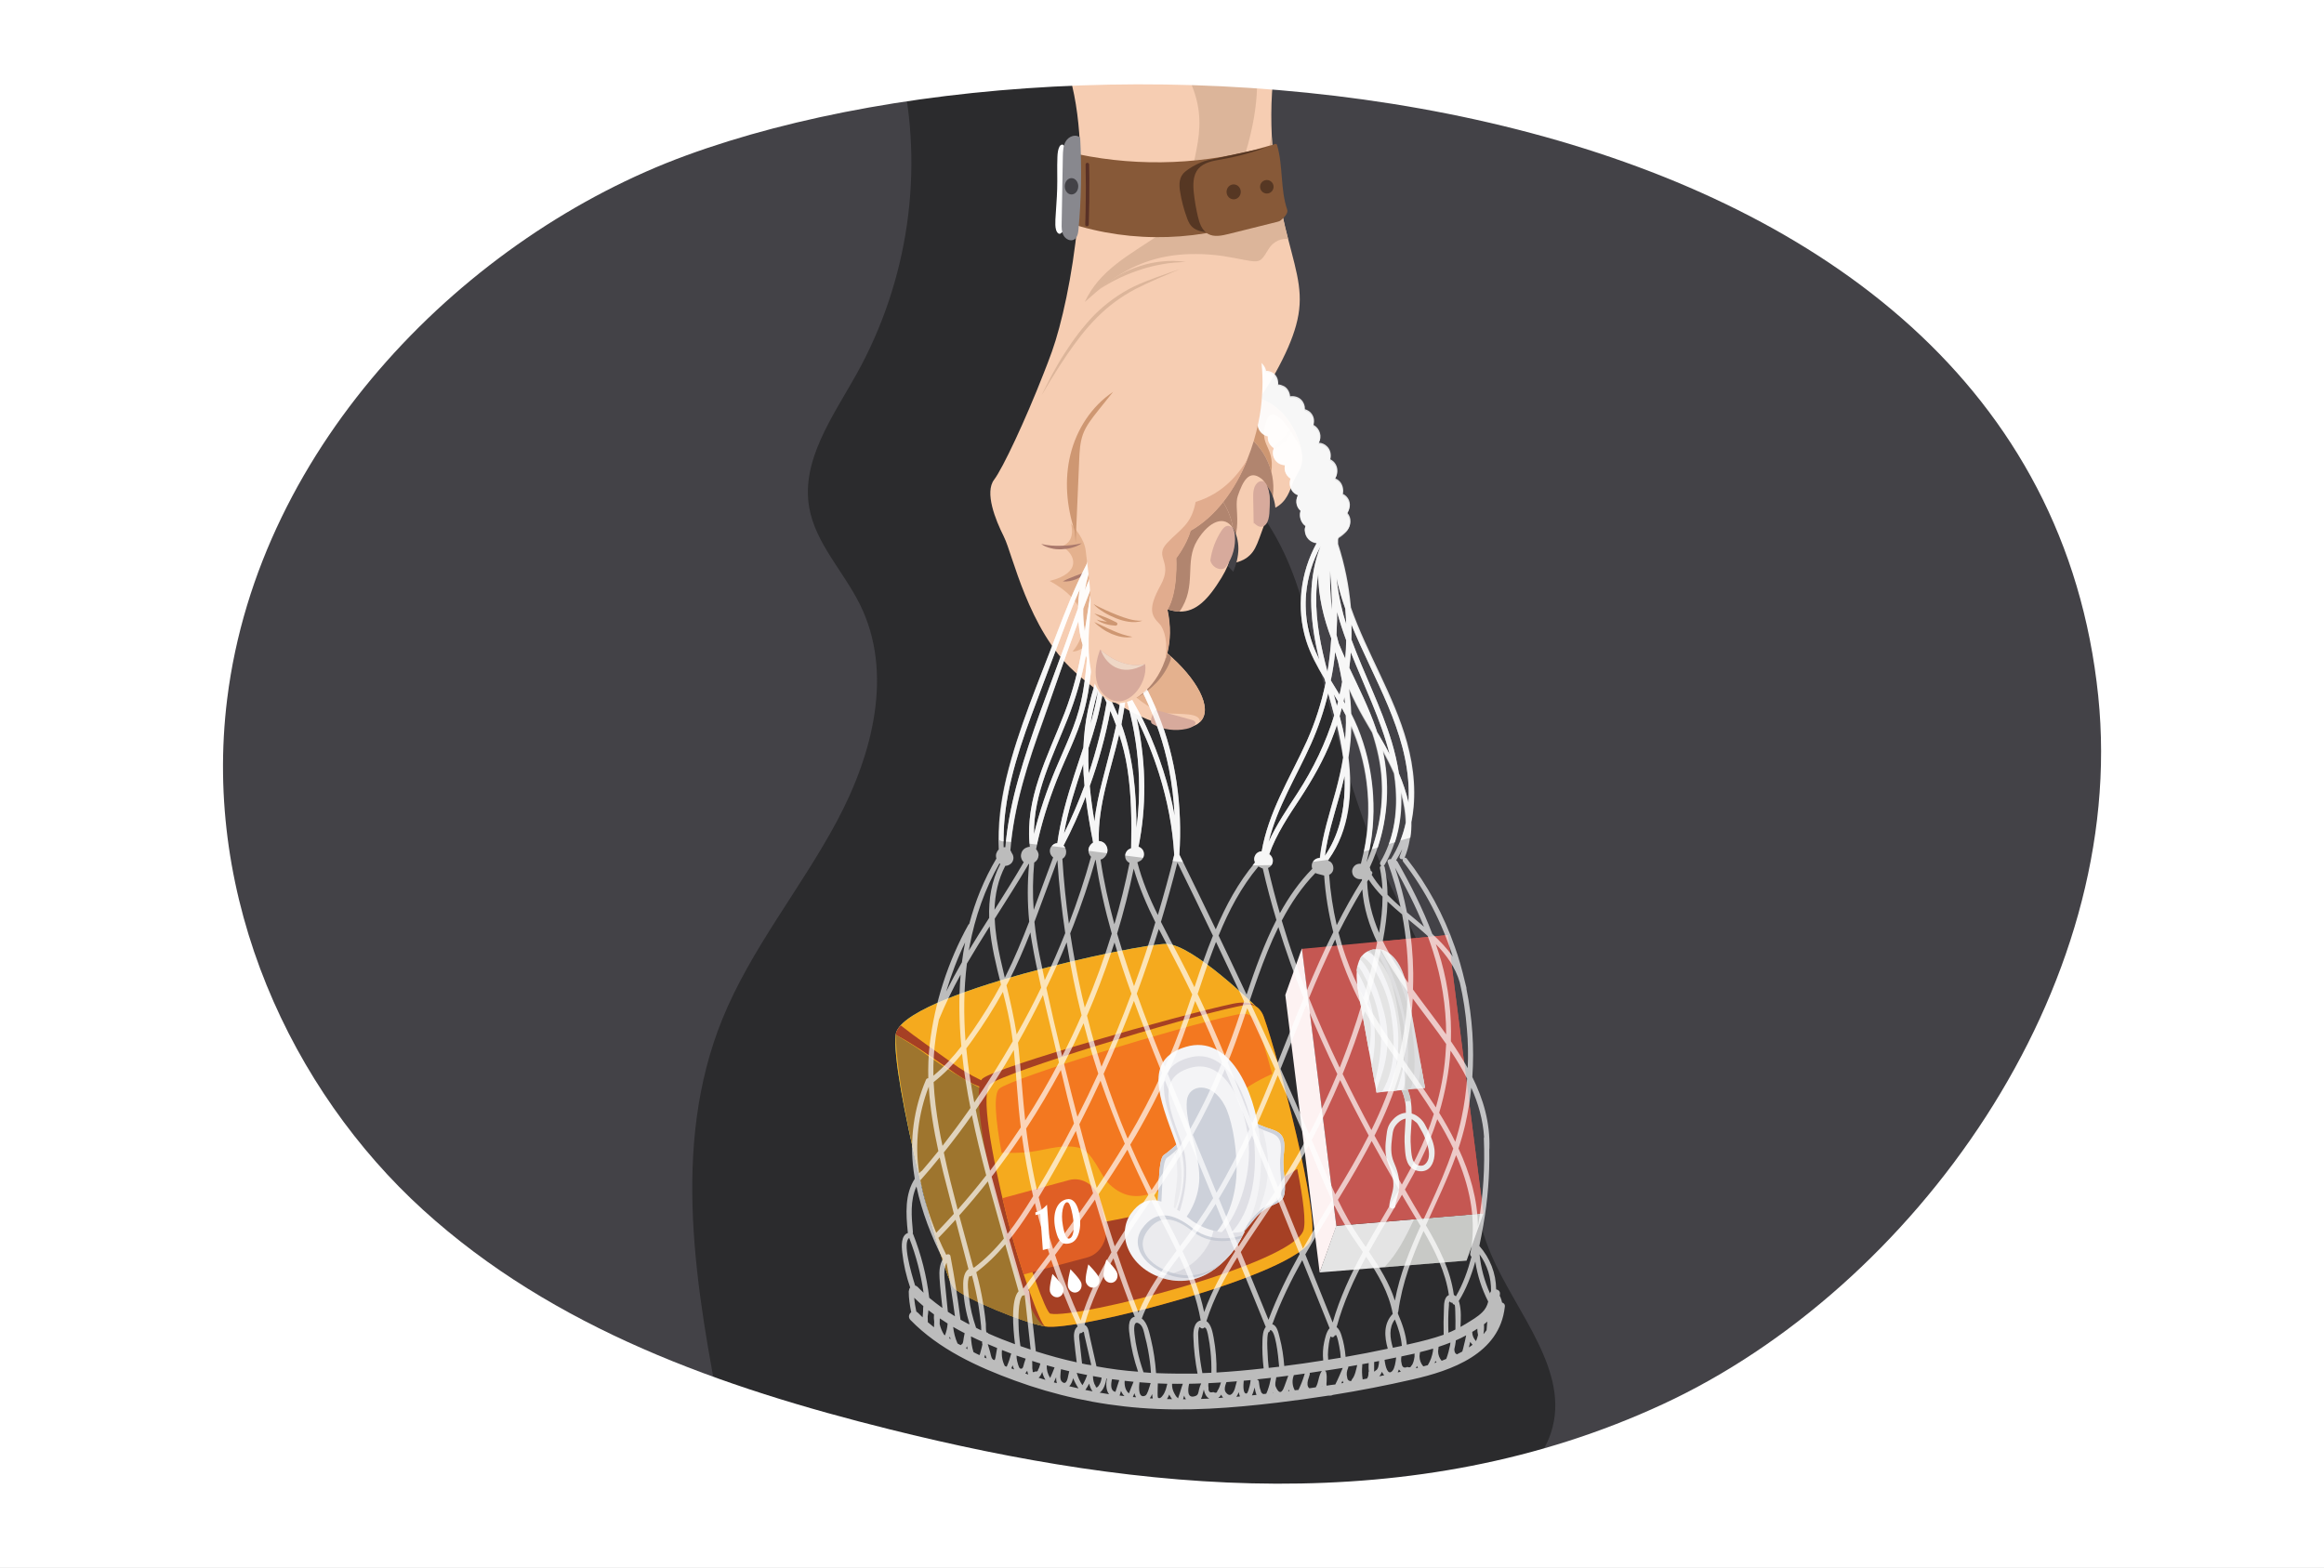 <?xml version="1.0" encoding="utf-8"?>
<!-- Generator: Adobe Illustrator 25.1.0, SVG Export Plug-In . SVG Version: 6.00 Build 0)  -->
<svg version="1.1" id="Layer_1" xmlns="http://www.w3.org/2000/svg" xmlns:xlink="http://www.w3.org/1999/xlink" x="0px" y="0px"
	 viewBox="0 0 1962 1323.9" style="enable-background:new 0 0 1962 1323.9;" xml:space="preserve">
<rect x="0" y="0" width="1962" height="1323.9" fill="#333333" stroke="none"/>
<style type="text/css">
	.st0{fill:#434247;}
	.st1{fill:#2B2B2D;}
	.st2{fill:#58C4C8;}
	.st3{fill:#F5AA1E;}
	.st4{fill:#A64024;}
	.st5{fill:#9E752E;}
	.st6{fill:#F37820;}
	.st7{fill:#E05F25;}
	.st8{fill:#FFFFFF;}
	.st9{fill:#F4F4F6;}
	.st10{fill:#CDD1DA;}
	.st11{fill:#EBEBEE;}
	.st12{fill:#DFDFE5;}
	.st13{opacity:0.32;fill:#B6B6C4;}
	.st14{fill:#E4E4E4;}
	.st15{opacity:0.32;fill:#8A8F85;}
	.st16{fill:#C55752;}
	.st17{fill:#FDF2F2;}
	.st18{fill:#EBEBEB;}
	.st19{fill:#CBCBCA;}
	.st20{opacity:0.32;fill:#B1B1B1;}
	.st21{fill:#F6CDB2;}
	.st22{fill:#CE9772;}
	.st23{fill:#B1856F;}
	.st24{fill:#DCB59A;}
	.st25{fill:#E4B18E;}
	.st26{fill:#E08072;}
	.st27{fill:#AA796C;}
	.st28{opacity:0.35;fill:#E08072;}
	.st29{opacity:0.68;fill:#FFFFFF;}
	.st30{fill:#D7AA9C;}
	.st31{fill:#875938;}
	.st32{fill:#88888E;}
	.st33{fill:#563723;}
	.st34{fill:#593126;}
	.st35{opacity:0.86;fill:#FFFFFF;}
	.st36{fill:#E1AC8E;}
	.st37{fill:#EFD7C6;}
</style>
<g>
	<g>
		<g>
			<path class="st0" d="M75.2,65.9v1239h1781.7V65.9H75.2z"/>
		</g>
	</g>
	<g>
		<path class="st1" d="M760.3,56.9c20.1,86.9,6.7,180.2-37.2,259c-20,35.8-47,72.9-39.9,112.8c5.3,30.1,29.1,54,42.8,81.7
			c28.5,57.5,10.9,126.2-19.4,182.9s-72.6,107.7-96.7,167c-43.9,107.9-22.3,228.4-0.2,342.1c3.9,20.2,9,42.2,26.2,54.7
			c11.1,8.1,25.5,10.9,39.3,13.4c174,31.2,355.5,56,526.7,13.2c44.9-11.2,93.9-32.2,107.5-74c16.8-51.6-29-100.4-50.5-150.4
			c-25-58.5-16.6-124.7-31.9-186c-12.3-49.5-39.7-94.4-60.3-141.5c-25.6-58.5-40.7-120.4-56-181.9c-7.9-31.9-16.1-64.1-31.8-93.3
			c-15-28-36.6-52.4-52.6-79.9c-56.3-96-39.6-214.8-72.9-319.8c-2-6.4-4.7-13.3-10.9-16.6c-5.8-3.1-13-2.1-19.5-1
			C870.6,48,818.3,56.8,766,65.6"/>
	</g>
	<g>
		<path class="st2" d="M1059.9,849.4c0,0-52.7-51.8-75-52.4s-224.1,42.4-228.7,76.5c-4.5,34.1,39.4,205.7,49.4,214.3
			c10,8.6,59,29.3,76.7,32.1C900.1,1122.6,1059.9,849.4,1059.9,849.4z"/>
		<path class="st3" d="M1059.9,849.4c0,0-52.7-51.8-75-52.4s-224.1,42.4-228.7,76.5c-4.5,34.1,39.4,205.7,49.4,214.3
			c10,8.6,59,29.3,76.7,32.1C900.1,1122.6,1059.9,849.4,1059.9,849.4z"/>
		<path class="st4" d="M807.1,906.8c16.1,11,31.1,16.2,47.2,14.4c-18.2-4.3-35.1-12.4-51.5-24.4c-14.1-10.3-28.6-20.1-42.4-31
			c-2.4,2.6-3.9,5.2-4.2,7.8c0,0,0,0.1,0,0.1C773.8,883.1,790.1,895.1,807.1,906.8z"/>
		<path class="st5" d="M993.9,901.6c-34.4,7.8-69.1,20.1-103.7,26c-30.9,5.2-47.4,0.4-74.7-15.5c-14.5-8.5-26.5-16.3-40.2-26.5
			c-4.5-3.3-14.6-9-19.1-12c-0.5,1,0-1.1,0,0c1.3,63.2,40.8,206.3,49.4,214.3c9.7,9,59,29.3,76.7,32.1
			c13.2,2,104.4-147.5,150.7-225.1C1019.9,896.6,1006.8,898.7,993.9,901.6z"/>
		<path class="st5" d="M993.9,901.6c-12,2.7-24.1,6-36.2,9.4c7.1,0.8,14,7.4,11.6,16.9c-5.3,21.4-18.1,52.9-38.2,62
			c-12,5.4-23.9,8-36.8,10.4c-16.8,3-29.8,9.8-45.1,17.2c-25.5,12.5-49.9-3.1-72.6-22.4c11.5,47.4,24.5,88.6,29,92.7
			c9.7,9,59,29.3,76.7,32.1c13.2,2,104.4-147.5,150.7-225.1C1019.9,896.6,1006.8,898.7,993.9,901.6z"/>
		<path class="st4" d="M1066.9,858.5c-1.6-4.5-4.7-6.9-7-9c-3.9-3.8-12.3-3.4-19-2c-47.4,10.1-198.8,53.2-211.3,63.1
			c-8.6,6.8,0.6,63.2,15.2,117.9c20.9,78.5,33.5,90.6,37.6,91.4c24.4,4.9,213.6-43.8,224.6-73.6
			C1114.3,1026.6,1080,895.6,1066.9,858.5z"/>
		<path class="st3" d="M1066.9,858.5c-1.6-4.5-4.3-7.6-7-9c-4.3-2.2-9.6-0.8-16.3,0.6c-47.4,10.1-195,55.2-207.4,65.1
			c-8.6,6.8,0.4,57.8,14,112.7c9.9,39.8,28.1,91.3,32.2,92.1c24.4,4.9,213.6-43.8,224.6-73.6C1114.3,1026.6,1080,895.6,1066.9,858.5
			z"/>
		<path class="st6" d="M871.3,972.4c13.3-1.9,25.7-6.4,39.2-3.4c12.2,2.7,18,23.5,26.5,31.3c20.4,18.7,38,5.7,58.2-1.4
			c8.9-3.1,17.3-10.2,23.4-17.9c2.4-3.1-0.4-12.2,0.3-16.3c2.2-11.8,6.8-23.3,15.2-31.4c10.4-10.1,21.8-17.9,34.7-24.1
			c1.7-0.8,3.5-1.6,5.2-2.5c-4.8-17.3-9.3-32.2-12.5-41.1c-1.5-4.2-4-7.2-6.6-8.5c-4.1-2.1-9.1-0.8-15.4,0.6
			c-44.7,9.5-183.9,52.1-195.7,61.4c-5.2,4.1-3.5,25.6,1.8,54.3C854.1,973.4,862.8,973.7,871.3,972.4z"/>
		<path class="st4" d="M1090.7,989.8c-32.5,20.2-67.9,24.8-104.7,31.2c-33.8,5.9-67.5,16.6-102.5,14.1c-10.2-0.7-18.6-4-26.2-8.6
			c9.6,37.1,25.7,82,29.4,82.7c23.2,4.6,203.1-41.6,213.6-70c2.5-6.7-0.1-27.2-5.1-52.2C1093.7,987.9,1092.2,988.9,1090.7,989.8z"/>
		<path class="st7" d="M902.6,996.4l-56.3,15.3c1.3,5.5,2.6,10.9,4,16.5c3.9,15.7,9,32.9,13.9,47.9l53.8-14.4
			c11.4-3.1,18.3-16.1,15.3-29.2l-3.9-17.1C926.4,1001.8,914.4,993.2,902.6,996.4z"/>
		<g>
			<path class="st8" d="M897.7,1087.4c0.9,3.5-0.9,6.9-4,7.8c-3.1,0.8-6.4-1.3-7.3-4.7s2.1-14.8,2.1-14.8S896.8,1084,897.7,1087.4z"
				/>
			<path class="st8" d="M912.9,1083.4c0.9,3.5-0.9,6.9-4,7.8s-6.4-1.3-7.3-4.7s2.1-14.8,2.1-14.8S911.9,1079.9,912.9,1083.4z"/>
			<path class="st8" d="M928,1079.3c0.9,3.5-0.9,6.9-4,7.8c-3.1,0.8-6.4-1.3-7.3-4.7s2.1-14.8,2.1-14.8S927.1,1075.9,928,1079.3z"/>
			<g>
				<path class="st8" d="M942.3,1075.4c0.8,2.9-0.7,5.9-3.4,6.6c-2.7,0.7-5.4-1.1-6.2-4s1.8-12.5,1.8-12.5
					S941.5,1072.4,942.3,1075.4z"/>
				<path class="st8" d="M939.2,1083c-3.2,0.8-6.5-1.3-7.4-4.8c-0.8-3.1,1.5-12.1,1.8-13.1l0.4-1.6l1.1,1.1
					c0.7,0.7,7.3,7.3,8.1,10.5C944.2,1078.6,942.4,1082.2,939.2,1083z M935,1067.4c-0.9,3.7-1.8,8.7-1.4,10.3c0.6,2.4,2.9,3.8,5,3.2
					c2.1-0.6,3.4-3,2.7-5.3C941,1074,937.6,1070.1,935,1067.4z"/>
			</g>
		</g>
		<g>
			<path class="st9" d="M998.9,961.3c0,0-11,10.4-16.3,13.9c-5.3,3.5-4,34.8-6,49.8c-2,14.9,36,0.2,38.2-20
				C1017,984.9,1003.7,964.8,998.9,961.3z"/>
			<path class="st10" d="M998.9,961.3c0,0-11,10.4-16.3,13.9c-5.3,3.5-4,34.8-6,49.8c-2,14.9,36,0.2,38.2-20
				C1017,984.9,1003.7,964.8,998.9,961.3z"/>
			<path class="st9" d="M1000.4,964.6c0,0-10.2,9.6-15.1,12.9c-4.9,3.3-3.7,32.4-5.6,46.3c-1.9,13.9,33.5,0.2,35.5-18.6
				C1017.3,986.5,1004.9,967.9,1000.4,964.6z"/>
			<path class="st11" d="M1000.4,964.6c0,0-4.5,4.3-9,8.1c0.7,1.7,1.4,3.5,1.7,5.4c0.5,3.3,0.7,6.6,0.8,9.9c0.4,9.5-1.6,18-2.5,27.3
				c-0.3,3.6-1,9-2.7,13.8c10.1-1.9,25.2-11.8,26.5-23.9C1017.3,986.5,1004.9,967.9,1000.4,964.6z"/>
			<path class="st9" d="M1051.6,942.1c0,0-0.7,92.5-12,104.6c0,0,4.3,1.9,17.1-14.6c12.7-16.4,19.8-13,25.5-19.3
				c5.7-6.3,0-23.3,1.5-36.7c1.5-13.4,0.6-18.9-9.6-22.3C1063.8,950.5,1054.8,946.4,1051.6,942.1z"/>
			<path class="st10" d="M1051.6,942.1c0,0-0.7,92.5-12,104.6c0,0,4.3,1.9,17.1-14.6c12.7-16.4,19.8-13,25.5-19.3
				c5.7-6.3,0-23.3,1.5-36.7c1.5-13.4,0.6-18.9-9.6-22.3C1063.8,950.5,1054.8,946.4,1051.6,942.1z"/>
			<path class="st9" d="M1050.3,944.7c0,0-0.7,88.5-11.5,100.2c0,0,4.2,1.8,16.3-13.9c12.2-15.7,19-12.4,24.4-18.4
				c5.4-6,0-22.3,1.4-35.1c1.4-12.9,0.6-18.1-9.2-21.4C1062,952.8,1053.4,948.9,1050.3,944.7z"/>
			<path class="st11" d="M1069.9,995.3c1.8-14.4-0.1-27.5-3.8-41.3c-7.3-2.8-13.3-5.9-15.8-9.2c0,0-0.7,88.5-11.5,100.2
				c0,0,4.2,1.8,16.3-13.9c2.7-3.4,5-5.9,7.2-7.8C1066.4,1012.7,1068.7,1005,1069.9,995.3z"/>
			<path class="st9" d="M990.1,1024.6c0,0,15.1-25,2-61c-13.1-36-27.3-69,9.1-79.7c36.4-10.8,57.9,36.3,62.3,76.1
				c4.4,39.8-4.5,75.8-25.5,93.7C1017,1071.6,990.1,1024.6,990.1,1024.6z"/>
			<path class="st12" d="M1003.2,893.2c-32.3,9.6-19.7,38.8-8.1,70.8c11.6,31.9-3.4,62-3.4,62s5,6.6,12.2,12.7
				c-5.5-6.2-9-13.3-9-13.3s12.9-32.4,2.6-60.8c-10.3-28.4-21.5-54.5,7.2-62.9c28.7-8.5,45.7,28.6,49.2,60.1
				c3.5,31.5-9.6,68.2-26.1,82.4c-2.8,2.4-5.6,3.4-8.3,3.5c5.5,1.5,11.2,0.9,16.4-3.5c18.6-15.9,26.5-47.8,22.6-83.2
				C1054.6,925.4,1035.4,883.6,1003.2,893.2z"/>
			<path class="st10" d="M1002,929.2c-1.9,19.1,10.7,42.5,10.5,65.6c-0.2,19.7-11.7,35.1-15.7,38.4c3.3,4.3,6.7,8.8,11.8,10.9
				c3.6,1.5,7.3,2.6,11,3.4c16.1-12.4,24.8-38,24.4-62.4c-0.4-21.5-4.9-42-10-51.6C1023,912.4,1003.4,915.5,1002,929.2z"/>
			<path class="st9" d="M1051.1,1039.6c0,0-25.4,6.9-47.4-10.9c-22-17.8-36.5-21.3-48.9-4c-12.4,17.3-2.2,45.6,27,54.6
				C1011.1,1088.3,1036.4,1069.4,1051.1,1039.6z"/>
			<path class="st10" d="M1049.1,1043c0,0-23.8,8.7-41.9-5.7c-18.1-14.4-31.9-15-42.7-0.3c-10.8,14.7,1.3,33.5,25.7,40.5
				C1014.6,1084.4,1036.3,1068.2,1049.1,1043z"/>
			<path class="st11" d="M1047.9,1045.5c0,0-23.4,8.1-40.3-5.3c-16.9-13.4-29-14.5-39-0.8c-10,13.7-0.1,29.3,22.6,35.8
				C1014,1081.7,1035.9,1069,1047.9,1045.5z"/>
			<path class="st13" d="M1024.4,1039.1c-2.6,12.4-11.2,23.7-21.1,30c-9.3,6-18.8,8.1-28.4,7.6c2.2,1,4.5,1.9,6.9,2.6
				c29.2,9,54.6-9.9,69.2-39.7C1051.1,1039.6,1039,1042.9,1024.4,1039.1z"/>
		</g>
		<g>
			<path class="st8" d="M886.5,1053.9l-6.1,1.6l-2.2-30.6l-4,1.1l-0.1-2.3c2.3-0.6,5.6-1.8,9.8-6.5L886.5,1053.9z"/>
			<path class="st8" d="M910.8,1022.9c2.5,9.3,1.4,24.5-7.3,26.8c-7.3,2-10-2.2-12-9.9c-3.4-12.7-0.6-24.6,8.5-27.1
				C905.3,1011.4,908.7,1015.1,910.8,1022.9z M898.3,1039.4c0.9,3.5,2.3,6.9,4.4,6.4c4.8-1.3,4.6-13.5,1.8-24.4
				c-1-3.8-2.1-6.7-4.1-6.2c-2.5,0.7-5.1,8.8-3.1,19.5C897.5,1036,897.8,1037.7,898.3,1039.4z"/>
		</g>
	</g>
	<g>
		<polygon class="st14" points="1252.3,1024.6 1238.1,1064.4 1114.1,1074.4 1128.1,1035 		"/>
		<path class="st15" d="M1168.7,1070l69.4-5.6l14.1-39.8l-58.4,4.9C1187,1043.8,1180.1,1058.1,1168.7,1070z"/>
		<polygon class="st16" points="1222.4,789.5 1252.3,1024.6 1128.2,1035 1099,801.2 		"/>
		<path class="st16" d="M1161.9,870.7c-11.1,45.5-5.7,89.4,13.2,132.8c4.1,9.4,9.9,17.9,16.2,26.1l61-5.1l-30-235l-60.3,5.7
			C1171,819.7,1168.3,844.3,1161.9,870.7z"/>
		<polygon class="st17" points="1128.2,1035.1 1114.1,1074.4 1085.1,840.1 1099.1,800.8 		"/>
		<g>
			<g>
				<path class="st18" d="M1175.7,914.3c3.2,1,5.9,2.8,7.4,5.9c3.1,6.3,3.9,12.7,3.8,19.4c-3.8,0.3-7.5,2.1-10.6,5.4
					c-4.6,4.8-5.2,8.4-5.9,14.4c-0.8,7-1.8,15,1.7,23.3c2.3,5.5,4.6,12.1,4.2,19.1c-0.2,2.7-0.9,5.4-1.7,8.1
					c-0.7,2.5-1.4,5.1-1.7,7.9c0,0,0,0,0,0.1c-0.1,1.3,0.9,2.4,2.3,2.6c1.4,0.2,2.6-0.8,2.7-2c0.2-2.4,0.9-4.7,1.6-7.2
					c0.8-2.8,1.7-5.8,1.8-9c0.5-7.9-2-15.1-4.6-21.1c-2.8-6.7-2.4-13-1.4-21.1c0.7-5.5,1.1-8.1,4.7-11.8c1.6-1.6,3.8-3.3,6.7-3.8
					c-0.1,2.1-0.3,4.3-0.4,6.4c-0.4,5.7-0.8,11.6-0.3,17.4c0,0.6,0.1,1.2,0.1,1.8c0.5,6.7,1.2,16.9,11.5,18.7
					c3.4,0.6,6.4-0.2,8.7-2.2c4.8-4.2,5.2-12.3,4.7-16.3c-0.9-7.3-4.6-14.1-8-20.7c-1.9-3.8-6.4-8-10.6-9.2
					c-0.2-0.1-0.4-0.1-0.6-0.2c0-7.2-0.8-14.5-4.3-21.7c-1.9-3.9-5.4-6.5-9.4-7.9C1177.5,911.8,1176.6,913.1,1175.7,914.3z
					 M1196.1,948.1c1.3,1.5,2.1,3.3,3.1,5c1.2,2.2,2.5,4.3,3.4,6.7c1.6,4,3.8,9.7,3.8,14.8c0,3.3-0.9,6.3-3.4,8.5
					c-1.2,1-2.6,1.4-4.5,1.1c-5.9-1-6.7-6.6-7.3-14.3c0-0.6-0.1-1.3-0.1-1.9c-0.5-5.5-0.1-11.2,0.3-16.7c0.1-2.1,0.3-4.2,0.4-6.3
					C1191.8,944.8,1195.7,947.6,1196.1,948.1z"/>
			</g>
			<path class="st19" d="M1166.7,913.8c6.4-0.9,13.5,0.6,16.4,6.4c1.6,3.2,2.5,6.5,3.1,9.9c1.6-0.3,3.3-0.5,5-0.5
				c-0.6-3.8-1.7-7.5-3.5-11.2c-3.5-7.1-12-9.9-20.1-9.4L1166.7,913.8z"/>
			<path class="st9" d="M1188.5,837.8l14.6,80.7l-41,4l-14.6-80.7c-6.2-29.4,1.7-38.8,12.9-40.2
				C1170.2,800.3,1184,808.2,1188.5,837.8z"/>
			<path class="st14" d="M1195.4,919.3l7.6-0.7l-3.8-20.9C1199.5,903.2,1198.1,915.2,1195.4,919.3z"/>
			<path class="st14" d="M1156.2,884.4c0.9-6.1,1.7-14.7,0.6-20.9c-3.9-21-10.9-30.9-10.9-30.9l9.8,54.8
				C1155.9,886.4,1156,885.4,1156.2,884.4z"/>
			<path class="st14" d="M1160.6,914.2c6.3-26,11-54.5-10.4-93.2c-1.2-2.1-2.6-4-4.2-6c-0.3,1.4-0.5,2.9-0.7,4.5
				c17.8,29,17.3,61.3,12.7,80.7L1160.6,914.2z"/>
			<path class="st14" d="M1149.8,807.1c-0.7,0.8-1.2,1.7-1.8,2.7c5.2,4.7,13.4,17.6,20.5,44.9c8.1,31.3-2.6,54.3-6.7,66.2l0.3,1.6
				l4.6-0.4c5-9.3,14.5-27.1,7.2-68.6c-2.7-15.1-9.3-27.7-13.7-35.2C1155.8,811.3,1152.5,809.4,1149.8,807.1z"/>
			<path class="st14" d="M1164.9,808.2c-0.7-1.2-3.1-5.2-5-6.6c-1.2,0.2-2.3,0.4-3.3,0.8c35.7,55.6,22.6,102.2,16.5,119l6-0.6
				c4.5-13.4,12.4-35.7,2.5-71C1178.2,837.6,1173.5,823.8,1164.9,808.2z"/>
			<path class="st14" d="M1165.2,802.5c10.9,18,17.1,37.5,20.6,55.6c5.2,26.7,2.8,50.4-1.3,62.2l6.3-0.6c5-12.8,4.2-31.3,0.2-57.7
				c-2.8-18.5-10.9-40.4-21.8-59.1c-1.5-0.7-3.1-1.1-4.6-1.3C1164.9,801.9,1165,802.2,1165.2,802.5z"/>
			<path class="st20" d="M1175.7,832.7c8.7,31.3,10.6,83.8,10.7,87.4l16.7-1.6l-14.6-80.7c-4.5-29.6-18.3-37.5-28.2-36.3
				c-2.2,0.3-4.3,0.9-6.1,1.9C1165,808.2,1172.5,821.5,1175.7,832.7z"/>
		</g>
	</g>
	<path class="st21" d="M1050.3,336c15.1-3.7,35.7,9.4,45.1,33.3c1.4,3.6,2.4,6.7,3,9.4c3.8,15.9-3.5,19.9-7.1,29.5
		c-3.8,10.1-6.7,18.1-19.7,22.8c-1.7,0.6-3.6,1.2-5.7,1.7c0,0-4.5-17.2-23.1-39.5C1024,371,1035.1,339.7,1050.3,336z"/>
	<path class="st22" d="M1050.3,336c15.1-3.7,35.7,9.4,45.1,33.3c1.4,3.6,2.4,6.7,3,9.4c-9-16.4-23.7-39.3-29.2-23.5
		c-8,23.3,9.6,20.5,3,48.9c-2.3,10.2-2,19.4-0.7,26.9c-1.7,0.6-3.6,1.2-5.7,1.7c0,0-4.5-17.2-23.1-39.5
		C1024,371,1035.1,339.7,1050.3,336z"/>
	<path class="st21" d="M1021.8,396.1c26.8-24.9,30.1-29.3,30.1-29.3c19.4,14.9,27.2,37.8,21.1,60.4c-0.5,2-1.2,4.1-2,6.2
		c-9.6,24.4-9.8,31.4-18.8,37.8c-5.2,3.6-13.6,5.4-21.3,5.3c-5.6-0.1-10.9-1.1-14.2-3.2C1008.7,468.5,995.1,421,1021.8,396.1z"/>
	<path class="st23" d="M1021.8,396.1c26.8-24.9,30.1-29.3,30.1-29.3c19.4,14.9,27.2,37.8,21.1,60.4c-0.7-8.6-2.6-18.9-8.2-23.1
		c-10.3-7.9-15.5,2.1-19.8,14.6c-4,11.7,7.4,30.5-14.2,57.8c-5.6-0.1-10.9-1.1-14.2-3.2C1008.7,468.5,995.1,421,1021.8,396.1z"/>
	<path class="st21" d="M1028.3,417.7c7.1,9.1,11.3,18.8,12.7,28.6c2,13.6-1.3,27.6-9.7,41.4c-11.3,18.5-21.5,29-35.5,28.7
		c-4.1-0.1-8.4-1.1-13.2-3c-21.2-8.7-9.9-30.9,4.4-66.3C1001.2,411.6,1028.3,417.7,1028.3,417.7z"/>
	<path class="st23" d="M1028.3,417.7c7.1,9.1,11.3,18.8,12.7,28.6c-6.8-11.6-20-6.7-30.2,9.9c-11.4,18.6,0.2,38.3-15,60.2
		c-4.1-0.1-8.4-1.1-13.2-3c-21.2-8.7-9.9-30.9,4.4-66.3C1001.2,411.6,1028.3,417.7,1028.3,417.7z"/>
	<path class="st21" d="M901.3,58.6c17.6-14.7,41-29.3,73.9-32.7c22.3-2.4,49,0.3,81,11.5c7,2.4,14.2,5.2,21.7,8.4
		c-4,20.9-5.4,44.4-4.2,69.2c1.2,24.7,5.1,50.8,11.3,76.8c0.9,3.5,1.7,6.8,2.5,10c7.9,30.7,13.7,47.7,6.6,73.2
		c-3.1,11.2-8.6,24.1-17.7,40.5c-3.5,6.4-7.1,12.2-10.8,17.5c-48.7,72.1-105.4,58.5-119.3,90.5c-3,7-5,15-6,23.7
		c-0.5,4.2-0.8,8.5-0.9,12.9c-0.4,31.6,10.7,66.9,33.4,82.1c4.4,3,8.7,6.2,12.7,9.6c24.2,20.4,39.5,46.6,27.5,57.9
		c-0.5,0.5-1.1,1-1.7,1.4c-12.3,8.6-40,0.5-68.9-17.4c-4.7-3-9.5-6.1-14.3-9.6c-7.3-5.3-14.5-11.1-21.3-17.3
		c-38.8-35.4-52-99.2-59.1-113.2c-0.1-0.2-0.2-0.4-0.3-0.7c-7.1-14.1-16.3-37.2-8.1-47.9c7.2-9.5,26.2-49.8,41.7-89.5
		c2.5-6.3,4.9-12.5,7.1-18.7C904.2,251.7,925.3,132.4,901.3,58.6z"/>
	<path class="st24" d="M975.2,25.9c22.3-2.4,49,0.3,81,11.5c10.8,30.8,2.1,69.9-5.5,94.5c-9.4,30.8-0.5,50.1,8.2,35.8
		c3.8-6.2,9.5-28.9,14.7-52.7c1.2,24.7,5.1,50.8,11.3,76.8c0.9,3.5,1.7,6.8,2.5,10c-4.7-0.4-11.7,0.7-16.8,9.1
		c-8.5,13.9-6.3,10.4-39.2,5.1c-61.7-8-91,17.1-115.6,39c12.5-27.1,37.4-39.5,63.3-57.1c25.9-17.6,23.3-26.3,28-56
		C1011.8,113.5,1026.2,82.1,975.2,25.9z"/>
	<path class="st25" d="M900.6,431.7c5.3,8.2,16.7,21.4,38.8,28.3c-0.4,31.6,10.7,66.9,33.4,82.1c4.4,3,8.7,6.2,12.7,9.6
		c24.2,20.4,39.5,46.6,27.5,57.9c0.3-8.2-15.9-6.2-28.7-7.4c-17.4-1.5-54.3-35.3-61.8-66.4c-7.4,15.5-17,14.3-17,14.3
		s30.2-32.4-19.4-59.6c26.6-6.4,22.9-21.7,10.4-29.3C909.6,456.5,904.8,441,900.6,431.7z"/>
	<path class="st26" d="M897.4,424.2c0.1,0.1,0.2,0.2,0.3,0.3l-0.6,0.4l0.7-0.3c0.5,0.8,1.9,3.3,3.4,6.6c0.2,0.4,0,0.8-0.3,1
		c-0.4,0.2-0.8,0.1-1-0.3c-2.1-3.3-3.2-5.8-3.5-6.7c-0.1-0.4,0-0.8,0.4-0.9C897,424.1,897.2,424.1,897.4,424.2z"/>
	<path class="st24" d="M1001,221.1c-6.5,0.4-12.8,0.7-19.1,1.9c-6.3,1.1-12.5,2.5-18.5,4.5c-12.1,3.9-23.7,9.3-34.5,16.3
		c4.6-4.5,10.1-8.2,15.7-11.4c5.6-3.2,11.7-5.8,17.9-7.8c6.2-2,12.6-3.3,19.1-3.9C988.1,220,994.6,220.3,1001,221.1z"/>
	<path class="st24" d="M995.9,227.3c-12.5,5.4-25.2,10.5-37.2,16.7c-12,6.3-22.9,14.3-32.4,23.9c-9.6,9.5-17.8,20.4-25.4,31.5
		c-3.9,5.6-7.5,11.3-11.1,17.1c-3.7,5.7-7,11.7-10.6,17.5c6-12.2,12.2-24.4,19.7-35.9c7.3-11.5,15.6-22.5,25.2-32.4
		c9.8-9.7,21.1-17.9,33.4-23.9C970,236,983,231.8,995.9,227.3z"/>
	<path class="st27" d="M917.3,482.7c-2.3,3.1-5.7,5.1-9.1,6.5c-3.5,1.3-7.2,2.1-11,1.7c3.3-1.8,6.7-3.1,10-4.4l5-1.9
		C913.8,483.9,915.4,483.2,917.3,482.7z"/>
	<path class="st27" d="M913.3,458.7c-2.4,1.8-5.3,2.9-8.2,3.7c-2.9,0.9-5.9,1.2-8.9,1.4c-3,0.1-6.1-0.1-9-0.9
		c-2.9-0.7-5.8-1.8-8.2-3.6c5.8,1.4,11.4,1.7,17.2,1.5C901.8,460.7,907.5,460.1,913.3,458.7z"/>
	<path class="st28" d="M1074.2,380.4c2.2-3.8,5.3-6.8,8.2-9.7c1.5-1.4,2.8-2.9,4.2-4.4c1.3-1.5,2.5-3.2,3.9-4.9
		c-0.5,4.4-2.9,8.4-6,11.4C1081.3,375.8,1078,378.3,1074.2,380.4z"/>
	<path class="st29" d="M1268.1,1099.8c-0.3-1.5-0.7-2.9-1.3-4.3c0,0,0,0,0,0c0,0,0,0,0,0c-0.1-0.2-0.1-0.3-0.2-0.5
		c-0.1-0.3-0.3-0.5-0.5-0.7c0.1-0.5,0.1-1,0.2-1.5c0.3-2.5-1.3-3.8-3.2-4.1c-0.1-13.6-5.2-26.5-14.2-36.7c1.3-5.9,2.4-11.9,3.4-17.6
		c3.7-21.1,5.4-42.5,5-63.9c0.1-0.2,0.1-0.4,0.1-0.6c0.7-22.2-5.2-42-14.4-60.5c1.7-24.9,0-50.1-5-74.5c0.1-0.3,0.1-0.6,0-0.9
		c-0.4-1.9-0.9-3.8-1.4-5.6c-2.3-9.8-5-19.5-8.4-28.9c-9.4-26.9-23-52.1-40.5-74.5c-0.6-0.7-1.2-0.9-1.9-0.7
		c4-9.7,5.5-19.5,5.3-29.2c4.5-22,2.3-45.6-3.7-67.2c-11.1-39.9-33.8-75.1-47.4-114c0-0.1,0-0.2,0-0.3c-1.6-18.1-5.2-35.9-10.8-53.2
		c0-1.2,0-2.5,0-3.7c0.1-0.6,0.2-1.3,0.3-1.9c2.6-1.5,5-3.5,7.1-5.7c3.7-4,4.3-10.7,0.4-14.9c2.9-4.4,3.1-10.1-0.9-14.1
		c-0.8-0.8-1.8-1.5-2.9-2c0.9-3.7-0.2-8.1-2.8-10.7c-1.1-1.1-2.4-1.9-3.7-2.4c2.3-3.4,2.6-8.2,0.5-11.8c-1.1-2-2.8-3.4-4.6-4.3
		c1.1-3.8,0.1-8.2-2.7-10.9c-2-2-4.5-3-7-3.1c3-5,1-11.8-3.9-14.7c-0.2-0.1-0.4-0.2-0.6-0.3c1.1-3.6,0.5-7.5-2.5-10.6
		c-1.2-1.2-2.9-2.1-4.7-2.7c0.1-2.8-0.9-5.7-3-7.9c-2.4-2.5-6.1-3.5-9.5-3c-0.3-3.5-2.2-7-5.3-8.6c-1.6-0.8-3.2-1.3-4.8-1.4
		c0.3-4-1.2-8.1-5.1-10.2c-1.5-0.8-3.3-1.3-5.1-1.3c-0.8-4-3.8-7.5-7.7-8.6c-2.3-0.6-4.6-0.4-6.6,0.4c-1.1-10.5-15.3-11.9-19.9-4.2
		c-2.5-2.1-5.7-3-9.2-2c-1.3,0.4-2.5,1-3.7,1.9c-2.2-0.8-4.7-1-6.7-0.4c-3.5,1-5.7,3.3-6.8,6.1c-3.1-1.2-6.9-1-9.6,0.6
		c-2.5,1.5-4,3.6-4.7,6c-2-0.1-4,0.3-5.7,1.5c-3,2-4.9,5.2-5.2,8.6c-3.4-0.6-7,0.3-9.4,2.9c-2.2,2.4-3.2,5.5-3,8.5
		c-2.1,0.4-4,1.4-5.4,2.9c-2.4,2.6-3.4,5.9-2.9,9.1c-0.9,0.2-1.9,0.6-2.7,1.1c-3.7,2.4-5.4,6.2-5.2,10.1c-1.9,0.5-3.6,1.4-4.9,2.7
		c-3,3-3.6,6.9-2.6,10.5c-1.8,0.5-3.5,1.4-4.7,2.7c-3.7,3.7-3.7,8.4-1.7,12.6c-1,0.5-1.9,1.1-2.7,2c-2.9,2.9-3.9,8-2.4,11.9
		c-3.6,1.1-6.7,4.2-7.6,7.7c-0.9,3.1-0.3,6,1.2,8.4c-1.9,1.5-3.4,3.5-4,5.7c-0.7,2.7-0.4,5.3,0.7,7.5c-1.7,1.4-3,3.3-3.5,5.4
		c-1.6,6,2,11.4,7.5,13.3c0.6,0.2,1.2,0.4,1.8,0.6c-6,8.5-10.8,18-14.3,27.8c-9.7,18.9-17.6,38.8-25.2,58.8
		c-14.9,39.7-32.1,79.3-42.1,120.6c-4.8,19.8-7.4,40.1-6.3,60.4c-1,0.9-1.7,2.2-2.1,3.4c-0.4,1.4-0.3,2.8,0.1,4.2
		c-10.5,17.7-17.9,36.2-22.9,55.2c-0.3,0.2-0.6,0.4-0.8,0.8c-17.1,30.8-28.5,65.9-32.6,101c-1.1,9.5-1.4,19-1.2,28.6
		c-0.7-0.1-1.5,0.2-1.9,1.1c-10.3,24.2-14,50.8-10.5,77c0.3,2.2,0.7,4.5,1,6.7c-8.5,13-7.5,29.8-5.9,45c0,0.3,0.1,0.5,0.2,0.7
		c-6,2.1-5.5,10.9-4.9,16.4c1.1,10.2,3.4,20.1,6.7,29.7c-0.6,0.7-0.9,1.5-1,2.4c-0.1,0.3-0.2,0.6-0.2,1c0,5.9,0.9,11.7,2.1,17.5
		c-1.9,1.4-2.8,4.3-0.7,6.5c24,24.7,56.4,39.6,88.1,51.2c34.1,12.5,69.8,20.3,106,23.1c38.7,3.1,77.6,0.1,116.1-4.5
		c14.3-1.7,28.5-3.7,42.8-5.9c0.7,0.1,1.5,0,2.4-0.1c0.5-0.1,1-0.3,1.4-0.5c22.4-3.6,44.7-7.9,66.9-13c33.1-7.5,73.7-21.6,78.1-61.2
		C1270.8,1101.5,1269.6,1100.2,1268.1,1099.8z M1230.1,1143.5c0,0-0.1,0-0.1,0c-1.7-0.6-2.2-2.4-2.2-4.3c0.5-2.1,0.9-4.3,1.2-6.5
		c0-0.3,0-0.6,0-0.9c3-1.3,5.9-2.7,8.8-4.3c-0.6,3.1-1.3,6.1-2.1,9.2c-0.3,1.1-0.6,2.9-1.2,4.5
		C1233.1,1142,1231.6,1142.8,1230.1,1143.5z M1217.1,1149c-1.9-2.2-3-5-3-8c0.2-1.2,0.3-2.3,0.4-3.6c0-0.1,0-0.1,0-0.2
		c3.4-1.1,6.7-2.3,10-3.6c-0.1,0.7-0.2,1.5-0.3,2.3c-0.8,3.9-1.8,7.8-3.2,11.5C1219.7,1148,1218.4,1148.5,1217.1,1149z
		 M1201.6,1153.7c-2.1-2.4-3.2-5.4-3.2-8.6c0.2-1.2,0.3-2.4,0.4-3.4c3.8-0.9,7.5-1.9,11.1-3c-0.1,0.6-0.1,1.3-0.1,1.9
		c-0.7,4.3-2.1,8.4-4.4,12.1C1204.2,1153,1202.9,1153.4,1201.6,1153.7z M1120,1170c-0.3-0.9-0.1-2.1,0-3.7c0.1-2.7,0.2-5-0.4-7.6
		c-0.2-0.7-0.6-1.1-1.1-1.3c5-0.8,10-1.6,15.1-2.4c-2,4.7-4,9.5-6.3,14C1124.9,1169.2,1122.5,1169.6,1120,1170z M1105.4,1172.2
		c-1.9-1.4-1.8-4.2-1.2-6.8c0.5-1.6,1.1-3.2,1.5-4.8c0.2-0.6,0.1-1-0.1-1.4c3.5-0.5,7-1,10.4-1.6c-0.1,0.1-0.3,0.3-0.4,0.5
		c-2,3.2-2.2,6.4-3.3,9.9c-0.3,1-0.8,2.3-1.5,3.4C1109.2,1171.7,1107.3,1171.9,1105.4,1172.2z M1093.1,1173.9
		c-1.8-3.2-2.3-6.9-1.5-10.5c0.2-0.8,0.5-1.6,0.7-2.3c3.1-0.4,6.1-0.8,9.2-1.3c-0.2,0.5-0.3,1.1-0.5,1.7c-1.3,4.2-2.9,8.2-4.8,12.1
		C1095.2,1173.6,1094.2,1173.8,1093.1,1173.9z M1066.6,1177.1c-1.3-0.5-2.1-1.5-2.3-3.1c-1-2-1.2-5.2-1.5-7.3
		c-0.1-1.1-0.9-1.8-1.8-2c4-0.4,8-0.8,12-1.3c-0.7,3.7-1.6,7.3-2.9,10.8c-0.4,0.9-0.7,1.8-1.1,2.6
		C1068.2,1176.9,1067.4,1177,1066.6,1177.1z M821.9,1141.7c0-0.1,0-0.1-0.1-0.2c-1.3-4.2-1.9-8.6-2.1-13.1c3.2,1.6,6.4,3.1,9.6,4.5
		c-0.2,0.4-0.3,0.9-0.1,1.5c0.1,0.2,0.1,0.5,0.2,0.7c-0.4,1.9-0.8,3.8-1.4,5.7c-0.4,1.1-0.5,2.4-1.1,3.4
		C825.2,1143.4,823.5,1142.6,821.9,1141.7z M808.4,1134.4c-2-4.5-3.2-9.2-3.7-14c3.2,1.9,6.4,3.6,9.7,5.3c-0.2,1.2-0.4,2.3-0.7,3.5
		c-0.3,1.4-0.4,4-1.1,5.3c-0.5,0.4-1.1,0.9-1.6,1.3C810.1,1135.4,809.3,1134.9,808.4,1134.4z M783.3,1116.4
		c-0.1-1.6-0.1-3.2-0.1-4.9c0.3-1.7,0.4-3.5,0.6-5.2c1.5,1.2,3.1,2.4,4.7,3.5c-0.2,2.2-0.1,4.3,0.2,6.3c-0.1,1.5-0.1,3-0.2,4.6
		C786.7,1119.3,785,1117.8,783.3,1116.4z M779.5,1102.8c-0.2,1.5-0.2,2.9-0.2,4.4c-0.2,1.7-0.3,3.4-0.4,5.1c-1.4-1.3-2.7-2.6-4.1-4
		c-0.4-0.4-0.8-0.6-1.2-0.8c-0.8-3.9-1.5-7.7-1.8-11.7C774.3,1098.2,776.9,1100.6,779.5,1102.8z M793.3,1118
		c0.1-1.6,0.1-3.2,0.1-4.8c2.2,1.5,4.4,2.9,6.6,4.3c-0.2,3.5-1,6.7-2.2,10c-0.3-0.2-0.5-0.4-0.8-0.5
		C795.2,1124,794,1121.1,793.3,1118z M777.2,996.4c5.5-6.2,10.9-12.6,16.1-19.1c1.9,8.4,4,16.8,6.2,25.1c1.9,7.5,3.9,15,5.8,22.5
		c-4.9,5.4-9.9,10.8-14.9,16c-5.9-14.3-10.6-29.3-13.4-44.3C777.1,996.5,777.2,996.4,777.2,996.4z M792.7,952.2
		c-2.2-12.7-3.9-25.6-4.5-38.5c8.9-7,16.8-15.2,24-24c1.6,15.3,4.1,30.7,7.1,45.8c-0.8,1.1-1.5,2.2-2.3,3.3
		c-6.9,9.8-14,19.3-21.3,28.7C794.6,962.5,793.6,957.4,792.7,952.2z M816.3,813.6c6.2-10.6,12.7-21,19.2-31.4
		c1.4,16.3,5.5,32.9,9.6,49.2c-7.3,13.7-15.7,26.9-24.4,39.6c-1.8,2.6-3.7,5.2-5.6,7.8C813.5,857.1,813.6,835.3,816.3,813.6z
		 M843.8,729c0.2,0.2,0.4,0.4,0.7,0.5c-7.6,14.5-9.9,29.8-9.4,45.5c-5.8,9.1-11.6,18.3-17.2,27.6c0.2-1.3,0.4-2.6,0.7-3.9
		C823.2,774.2,831.4,750.6,843.8,729z M910.4,524.6c0.2,2.1,0.4,4.2,0.7,6.4c0.6,4.7,1.6,9.2,2.9,13.7c0,0.2-0.1,0.5-0.1,0.7
		c-3.2,19.3-8,38-15,56.3c-7.2,18.7-15.7,36.8-22,55.9c-6.1,18.6-9.7,37.9-7.5,57.4c-1,0-2,0.3-2.9,0.7c-1.5,0.6-2.8,1.7-3.6,3.1
		c-0.5,0.9-0.7,1.7-0.9,2.7c-0.1,0.4-0.1,0.7-0.1,1.1c0,0.6,0.1,1.4,0.3,1.9c0.1,0.5,0.3,1,0.6,1.5c0,0,0,0.1,0,0.1
		c0.4,0.7,0.9,1.3,1.5,1.9c-7.9,13.6-16.3,26.9-24.7,40.2c0.4-12.9,3-25.5,9.1-37.1c1.8,0,3.6-0.8,5-2.1c1.2-1.2,1.9-2.9,1.9-4.6
		c0-1.4-0.5-3-1.4-4.1c-0.3-0.8-0.7-1.6-1.2-2.3c3.1-37.8,14.9-74,27.7-109.4C890.6,580.4,900.1,552.3,910.4,524.6z M917,492.3
		c1.1-4.8,2.4-9.5,4.1-14.2c2.5-4.7,5-9.4,7.7-13.9c-1.2,3.5-2.2,7.1-3,10.7c-2.1,4.6-4.1,9.2-6,13.8c-1.4,3.2-2.7,6.5-3.9,9.8
		C916.2,496.4,916.6,494.3,917,492.3z M1039.3,340c1.3,0.5,2.8,0.8,4.3,0.8c1.3,1.9,3.2,3.4,5.4,4.2c0.4,0.6,0.8,1.1,1.3,1.5
		c1.4,1.3,2.9,2.2,4.6,2.6c1.1,3.5,3.8,6.2,7,7.3c-0.2,1.5-0.2,3,0.2,4.5c1.1,3.9,4.4,6.9,8.2,7.7c-0.1,1.2,0,2.4,0.3,3.6
		c0.7,2.5,2.4,4.8,4.7,6.3c-0.8,2.2-1,4.6-0.4,6.7c1.3,4.8,5.3,7.5,9.8,7.8c-0.3,1.6-0.3,3.3,0.1,5c0.7,2.7,2.5,4.9,4.7,6.3
		c-1.1,3.1-0.9,6.6,0.7,9.4c1.3,2.3,3.3,3.8,5.5,4.6c-1.3,2.5-1.7,5.4-1,8c0.6,2.2,1.8,4,3.3,5.2c-0.1,0.3-0.2,0.5-0.3,0.8
		c-1.1,4.2,0.7,9.6,4.4,12c-0.4,1.2-0.7,2.4-0.6,3.7c0.3,5.8,4.3,10.1,10,10.8c-13.7,24.8-17.4,55-8.8,82.3
		c3.6,11.4,9.3,21.8,15.4,32c0.3,1.2,0.7,2.4,1,3.6c-3.5,16.9-8.8,33.4-15.8,49.1c-7.2,15.9-15.6,31.2-22.9,47.1
		c-6.8,14.8-12.5,30.1-15.3,46.2c-0.5,0-1.1,0.1-1.6,0.2c-1.5,0.4-3.1,1.6-3.8,3c-0.8,1.5-1.2,3.3-0.6,5c0.1,0.4,0.3,0.7,0.4,1.1
		c-14.2,16.9-24.5,36.1-33.1,56.3c-10.1-21.1-20.4-42.1-30.7-63.1c2.7-40.3-2.8-81.4-17.9-118.9c-6.8-16.9-15.8-33.2-23.6-49.7
		c1-17.9,0.9-35.9-0.1-53.9c-0.9-14.5-2.4-28.9-4.4-43.2c0.4,0.1,0.8,0.3,1.3,0.4c5.5,1.9,11.7-2.2,13.2-7.6c0.8-2.9,0.3-5.7-1-8
		c3.4-1.9,5.7-6.1,5.7-9.7c0-1.8-0.4-3.3-1-4.6c0.9-1.2,1.7-2.5,2-3.8c0.6-2.1,0.5-4.1-0.1-5.9c2.7-1.3,4.9-3.7,5.7-6.8
		c0.8-2.9,0.2-6.1-1.3-8.6c2.8-2.1,4.6-5.6,4.6-8.9c3.2-1.3,5.9-4.1,6.8-7.4c0.5-2,0.5-3.9,0-5.6c2.1-1.4,3.7-3.5,4.3-6
		c0.3-1.2,0.4-2.5,0.3-3.7c3-0.6,5.7-2.5,7.1-5.1c0.9-1.8,1.4-3.7,1.4-5.5c1.6-0.5,3.1-1.4,4.2-2.6c1.1-1.2,1.9-2.5,2.4-4
		c1.3-0.2,2.6-0.6,3.8-1.4c1.3-0.9,2.5-2,3.3-3.3c2.1,0.1,4.2-0.4,5.9-1.4c1.4-0.8,2.5-1.8,3.3-3c1.4,0.2,2.8,0.1,4.3-0.3
		c1.2-0.3,2.3-0.9,3.3-1.7C1032.5,342.8,1036.4,342.2,1039.3,340z M1209.7,803c7.3,22.9,11.2,46.5,11.2,70.4
		c-9.1-12.8-18.8-25.2-28-37.9c0.2-4.7,0.2-9.3,0.2-14c-0.2-15.2-1.6-30.3-4.2-45.2c5.6,4.6,11.2,9.2,16.4,14
		C1206.9,794.6,1208.4,798.8,1209.7,803z M1251.4,1108c-4,4-9.1,6.8-13.9,9.8c-1.5,0.9-3,1.8-4.5,2.6c0.3-6.7,0.7-13.9-0.9-20.1
		c-0.1-0.6-0.3-1.1-0.6-1.7c6.3-10.1,10.7-21.6,14-33.4c1.8,11.7,5.4,23,10.8,33.6c0,0.1,0.1,0.1,0.1,0.2
		C1255.6,1102.4,1254,1105.5,1251.4,1108z M1245.2,1123.2c0.7-0.4,1.4-0.9,2-1.3c0,1.8,0.2,3.6,0.6,5.3c-0.4,1.8-1,3.5-1.7,5.2
		c-2-2.1-3.2-4.8-3.2-7.8C1243.7,1124.2,1244.5,1123.7,1245.2,1123.2z M1191.2,1134.6c-1.2,0.3-2.3,0.5-3.5,0.8
		c-0.9-9.2-3.8-17.5-7.5-26.1c0-0.1,0-0.2,0-0.2c0-0.3-0.1-0.5-0.1-0.8c0.2-0.2,0.3-0.6,0.4-1c3.2-23.9,11.7-46.1,21.3-67.9
		c9.8,17,18.6,34.7,21.4,54.1c-4.3,1.8-4.1,8.4-4.2,12.3c-0.3,7.1-0.4,14.1-0.2,21.2C1209.7,1130.2,1200.5,1132.5,1191.2,1134.6z
		 M1182.9,1147.2c0.1-0.7,0.2-1.3,0.2-1.9c3.1-0.7,6.2-1.3,9.3-2c0.6-0.1,1.3-0.3,1.9-0.4c-0.1,0.8-0.2,1.6-0.1,2.5
		c-0.4,3-1.2,6.4-2.7,7.8c-0.4,1.3-1.6,1.7-3.4,1c-2.7,1.2-4.3,0.3-4.8-2.8C1182.9,1150,1182.8,1148.6,1182.9,1147.2z
		 M1141.5,1164.5c-0.3,0.6-0.6,1.2-0.9,1.7c-2-0.1-3.1-1.2-3.3-3.3c-0.7-2.7-0.3-5.3,0.8-7.8c0.2-0.4,0.2-0.8,0.2-1.2
		c2.5-0.4,5-0.9,7.5-1.3C1144.9,1156.4,1143.9,1161.8,1141.5,1164.5z M1084.2,1153.4c-0.6-8.1-1.8-16.2-3.9-24.1
		c-0.9-3.4-2.1-10.3-6.2-11.1c6.9-18.9,15.6-36.8,25.3-54.2c7.7,19.2,15.4,38.3,23.1,57.5c-2.8,2.9-3.9,8.8-4.6,11.8
		c-1.1,5.1-1.3,10.3-0.8,15.4C1106.1,1150.5,1095.2,1152,1084.2,1153.4z M1076.7,1167.6c0.3-1.6,0.5-3,0.7-4.1c0-0.2,0-0.4,0-0.6
		c0.5-0.1,1-0.1,1.5-0.2c2.9-0.3,5.8-0.7,8.7-1.1c-1.1,2.9-2.1,5.9-3.2,8.8c-0.8,2.2-3.4,9.7-7.4,0.4
		C1076.6,1169.9,1076.6,1168.8,1076.7,1167.6z M1034.5,1169.6c0.3-0.9,0.6-1.8,0.9-2.6c2.9-0.2,5.9-0.4,8.8-0.7c-0.7,2-1,4-1.7,6.2
		c-0.8,2.5-3.5,8.4-7.5,3.3C1033.6,1174.1,1033.9,1171.8,1034.5,1169.6z M1020.2,1167.9c3.5-0.2,7.1-0.4,10.6-0.6
		c-0.8,2.5-1.7,5.4-3,7c-0.3,1.8-1.5,2.1-3.5,1.1c-3,0.9-4.3-0.4-4-3.7C1020,1170.4,1020.1,1169.1,1020.2,1167.9z M976,1159.4
		c-0.7-9.7-2.1-19.4-4.4-28.8c-1.2-4.7-2.8-13.9-7.7-17.3c0-0.1,0.1-0.2,0.1-0.2c7.3-19.4,19.2-36.1,31.5-52.5
		c8.1,17.4,14.8,35.3,18.2,54.3c-5.9,1.3-6.4,9.3-6.2,14.2c0.3,10.3,1.6,20.6,3.5,30.7C999.2,1159.9,987.6,1159.9,976,1159.4z
		 M982.8,1176.5c-0.7,1.2-3,5.1-5,3.8c-0.6-0.4-0.5-3.3-0.5-3.9c-0.1-2.7,0.2-5.5,0.2-8.3c2.6,0.1,5.2,0.2,7.9,0.3
		c0,0.1,0,0.2,0,0.4C984.8,1171.5,984,1174.2,982.8,1176.5z M953.1,1176.5c-2.9-2.2-4-6.7-3.6-10.6c2.5,0.3,5,0.5,7.5,0.8
		C955.6,1170,954.4,1173.2,953.1,1176.5z M941.7,1175.2c-4.4-0.7-3.9-6.6-2.9-10.7c2,0.3,4.1,0.6,6.1,0.8
		C943.8,1168.6,942.8,1171.9,941.7,1175.2z M913.8,1169.6c-2.2-3.2-3.7-6.7-4.8-10.4c2.9,0.6,5.8,1.2,8.8,1.8
		C916.8,1164,915.5,1166.9,913.8,1169.6z M886.6,1163.5c-2.1-3.2-3.1-6.9-2.9-10.7c2.2,0.6,4.4,1.2,6.6,1.8
		C889.2,1157.6,887.9,1160.6,886.6,1163.5z M871.5,1152.6c-0.1-1.2-0.1-2.4-0.1-3.5c2.3,0.7,4.6,1.5,6.9,2.2
		c-0.5,1.7-0.8,3.5-1.9,5.2c-0.1,1.3-0.9,1.8-2.4,1.5c-1.7,1.1-2.4,0.7-2.2-1C871.4,1155.9,871.5,1153.9,871.5,1152.6z M824,1121.1
		c0-0.1-0.1-0.3-0.1-0.4c-2.8-8.1-4.8-16.4-5.8-25c-0.4-3.7-2.1-13.1,0.2-18.1c0.5,0.2,1.1,0.2,1.7-0.2c0.2-0.1,0.4-0.3,0.6-0.5
		c2.3,8.8,4.3,17.8,5.7,26.8c0.8,5.4,1.5,10.8,2,16.2c0.1,1.1,0.1,2.3,0.1,3.4C826.9,1122.6,825.4,1121.9,824,1121.1z M901.3,607.1
		c6.9-17.4,12.1-35.1,15.5-53.6c0.3,0.8,0.6,1.6,0.9,2.4c-0.9,12.1-2.3,24.2-4.9,36.1c-4.4,20-13.5,38.3-21.4,57.1
		c-7.5,17.9-13.8,36.3-18.4,55.2C872.4,670.3,889,638.2,901.3,607.1z M950.1,544.7c-2.1-4.7-4.1-9.5-5.8-14.4c0-2.8,0-5.5,0-8.3
		c1.7-8.6,3-17.4,3.9-26.1c0.2-2.6,0.4-5.2,0.6-7.7C950.3,506.9,950.8,525.8,950.1,544.7z M1178.2,666.4c1.4,21.4-1.9,43-12.9,61.6
		c-0.7,1.2-0.1,2.3,0.8,2.9c-0.8,0.4-1.4,1.3-1.1,2.4c1.2,5.8,1.9,11.6,2.1,17.5c-3.4-3.8-6.4-7.8-9.1-12.2c0.1-0.1,0.2-0.2,0.2-0.4
		c0.9-1.3,0.1-2.5-1-3c-0.1-1-0.4-1.9-0.8-2.8c14.4-30.9,17.9-65.4,10.7-98.3c3.5,6.2,6.8,12.6,9.6,19.1
		C1177.4,657.6,1177.9,662,1178.2,666.4z M1183.7,772.1c3.6,19,5.3,38.3,5.1,57.7c-8-11.4-15.5-23.1-21.4-35.2
		c2.1-11,3.7-22.2,4-33.4C1175.4,765,1179.5,768.6,1183.7,772.1z M1175.9,1138c-2.4-8.1-3.6-16.9,1.7-23.9c3,7.3,5.2,14.4,5.9,22.3
		C1180.9,1136.9,1178.4,1137.4,1175.9,1138z M1155.7,1056.9c8.9-16.2,18.7-32.1,27.9-48.1c1.3,2.2,2.6,4.5,3.9,6.7
		c3.8,6.5,7.9,13.1,11.8,19.7c-9.2,20.3-17.6,41.1-21.7,63C1172.9,1083.2,1164.5,1069.9,1155.7,1056.9z M1156.8,1046.2
		c-1.3,2.2-2.5,4.5-3.8,6.7c-1.7-2.4-3.3-4.8-5-7.3c-7.1-10.4-13.1-21.3-18.5-32.5c6.8-11.1,13.5-22.2,19.8-33.6
		c3-5.3,5.9-10.7,8.7-16.1c7.5,13.8,15.2,27.4,23.1,41C1173.1,1018.5,1164.7,1032.2,1156.8,1046.2z M1125.1,1116.7
		c-7.7-19.2-15.4-38.3-23.1-57.5c7.9-13.9,16.2-27.6,24.6-41.3c3.4,6.9,7.2,13.7,11.3,20.3c4,6.4,8.4,12.6,12.7,18.9
		C1140.3,1076.1,1131.1,1095.8,1125.1,1116.7z M1070.9,1114.4c-7.8-19.1-15.6-38.2-23.4-57.2c2-3.2,4.1-6.4,6.2-9.5
		c8.1-12.2,16.4-24.2,24.4-36.3c3.2,7.9,6.3,15.8,9.5,23.6c3.2,8,6.4,15.9,9.6,23.9C1087.2,1076.8,1078.1,1095.2,1070.9,1114.4z
		 M1022.7,1159.1c-2.5,0.1-5,0.2-7.6,0.3c-1.3-6.7-2.3-13.5-2.9-20.3c-0.3-3.4-0.5-6.9-0.6-10.3c-0.1-1.8-0.2-3.7,0.2-5.5
		c0.3-1.7,0.4-2.6,1.3-2.8c0.6,1.4,2.8,1.7,3.7,0.3c1.5,0.4,1.6,1.2,2.3,3.3c0.5,1.4,0.7,2.9,1,4.4c0.8,4,1.4,8,1.8,12
		C1022.6,1146.8,1022.8,1152.9,1022.7,1159.1z M965.4,1158.7c-2.1-6.1-3.9-12.2-5.3-18.5c-1-4.5-1.8-9.1-2.3-13.7
		c-0.3-2.4-1.5-13.4,4.7-8.3c2.7,2.2,3.4,7.3,4.2,10.5c1,3.6,1.8,7.3,2.5,11c1.2,6.4,2.1,12.9,2.5,19.5
		C969.6,1159,967.5,1158.9,965.4,1158.7z M942.9,1057.7c8.9-15.1,18.8-29.8,28.8-44.4c3.2,6.4,6.4,12.8,9.7,19.1
		c4.1,7.8,8.1,15.7,11.9,23.6c-12.3,16.5-24.3,33.1-32.2,52.3C954.7,1091.6,948.6,1074.7,942.9,1057.7z M913.5,1151.3
		c-0.4-3.6-0.8-7.2-1.2-10.8c-0.3-2.5-0.6-4.9-0.8-7.4c-0.2-2.2-1.1-5.8,0.3-7.5c0.9,0.2,1.9-0.1,2.4-1.1c1.2-0.1,0.9,0.9,1.3,2.8
		c0.3,1.4,0.7,2.9,1,4.3c0.7,3.2,1.5,6.4,2.2,9.6c0.9,3.8,1.8,7.7,2.6,11.5C918.6,1152.4,916,1151.9,913.5,1151.3z M874.5,1141
		c-1.8-16.7-3.6-33.3-5.5-50c-0.1-0.7-0.4-1.3-0.9-1.7c6.5-8.5,12.9-17,19.3-25.6c6.4,19,13.8,37.6,22.2,55.9
		c0.1,0.2,0.2,0.3,0.2,0.4c-3.2,2.4-3.4,7.2-3,11.1c0.6,6.4,1.4,12.8,2.2,19.2C897.4,1147.8,885.9,1144.6,874.5,1141z M861.5,1136.6
		c-0.9-6.1-1.5-12.3-1.6-18.5c-0.1-2.9-0.6-19.8,3.3-24.2c0,0,0,0,0,0c0.6,0.1,1.3,0,1.9-0.5c1.7,15.4,3.4,30.7,5,46.1
		C867.2,1138.6,864.4,1137.6,861.5,1136.6z M873.1,728.3c0.5-0.3,0.9-0.7,1.4-1c0.5-0.5,0.9-1,1.3-1.6c0.6-1.1,0.9-2.2,1-3.5
		c0.1-1.1-0.2-1.9-0.6-2.9c-0.4-0.9-0.9-1.6-1.5-2.3c4-20,10.1-39.4,17.5-58.4c7.5-19,17.2-37.3,22.7-57.1
		c3.4-12.1,5.2-24.3,6.4-36.7c1.3,3.1,2.7,6.2,4.1,9.2c-2.6,8.5-5.1,17-6.9,25.7c-2.2,10.3-3.3,20.8-3.8,31.3
		c-2.5,7.8-5.2,15.6-7.7,23.4c-6.1,18.8-11.6,37.9-14.3,57.5c-1,0-2.3,0.4-3,0.9c-1,0.7-1.8,1.5-2.5,2.5c-0.9,1.3-1.1,3.5-0.6,5
		c0.3,1.2,1.1,2.5,2.1,3.3c0.1,0.1,0.2,0.3,0.4,0.4c-5.6,14.7-10.9,29.6-16.4,44.3C871.7,755.2,871.9,741.8,873.1,728.3z M943.4,498
		c-0.8-13.4-1.4-26.8-0.3-40c0.4-0.5,0.7-1,1.1-1.4C945.1,470.4,944.8,484.3,943.4,498z M939.5,547.4c-0.3-0.7-0.6-1.4-0.8-2.2
		c0.4-1.4,0.8-2.7,1.1-4.1c-0.1,1.7-0.1,3.3-0.2,5C939.6,546.6,939.5,547,939.5,547.4z M1074.1,725.4c-0.5-1.5-1.4-3-2.8-3.8
		c6.1-17.2,16.3-32.3,26.3-47.5c10.3-15.8,19.6-32,26.5-49.6c1.6-4,3.1-8.1,4.4-12.3c2.2,9.1,4.1,18.3,5.3,27.6
		c-1.5,9.5-3.7,18.9-6.2,28.2c-5.2,18.8-11.3,37.4-13.5,56.8c-2.9-0.1-5.8,1.7-6.5,4.7c-0.3,1.4-0.2,2.8,0.3,4
		c-11,11.2-19.9,24-27.4,37.6c-3.7-12.6-7-25.4-10-38.2c1.2-0.5,2.5-1.5,3.1-2.7C1074.3,728.9,1074.7,727.1,1074.1,725.4z
		 M1127.2,550.4c0.5,1.6,0.9,3.3,1.4,4.9c0.3,1.1,0.7,2.1,1,3.2c1.3,5.7,2.5,11.5,3.5,17.2c-0.6,3.7-1.4,7.3-2.2,10.9
		c-2.4-4-4.9-8.1-7.4-12.1C1125.2,566.5,1126.4,558.5,1127.2,550.4z M1135,588.6c0.2,1.9,0.4,3.8,0.6,5.7c-0.4-0.8-0.9-1.6-1.3-2.3
		C1134.5,590.9,1134.7,589.7,1135,588.6z M1112.9,484.8c0,18.5,4.6,37.3,11,54.2c-0.6,9.4-1.6,18.8-3.2,28.2
		c-5.5-20.8-9.9-41.8-9.5-63.5C1111.3,497.4,1111.9,491.1,1112.9,484.8z M1129.7,592.3c-0.3,1.3-0.7,2.5-1,3.8
		c-0.9-3.3-1.8-6.6-2.7-9.9C1127.2,588.2,1128.4,590.3,1129.7,592.3z M1132.8,597.8c0.1,0.2,0.2,0.3,0.3,0.5
		c1.1,1.9,2.1,3.8,3.1,5.8c0.1,2.1,0.1,4.2,0.1,6.3c0,4.9-0.2,9.7-0.6,14.6c-1.3-6.8-2.9-13.6-4.7-20.3
		C1131.6,602.3,1132.2,600,1132.8,597.8z M1153.6,660.7c3,23,1.3,46.3-4.7,68.6c-0.3,0-0.7,0-1,0c-1.6,0-3.4,0.7-4.5,1.9
		c-1.1,1.1-2,3-1.9,4.6c0.1,1.7,0.6,3.4,1.9,4.6c1.3,1.2,2.8,1.9,4.5,1.9c0.6,0,1.3,0,1.9,0c0,0.3,0,0.7,0,1
		c-7.7,12.3-14.8,25-21.3,37.9c-3.2-14-5.4-28.2-6.4-42.5c1.6-0.8,3-2.2,3.4-4.1c0.7-3.2-0.8-6.8-4-7.8c0-0.1-0.1-0.2-0.1-0.4
		c0-0.1,0-0.3,0-0.4c17.6-24.7,20.3-56.2,16.6-85.9c1.1-6.7,1.8-13.5,2.2-20.3c0.1-2.2,0.2-4.4,0.2-6.6
		C1147.1,628.3,1151.5,644.3,1153.6,660.7z M1164.3,787.7c-5.9-13.8-9.6-28.3-10.1-43.2c0.4-0.6,0.8-1.2,1.2-1.9
		c3.4,5.2,7.4,10,11.8,14.5C1167.2,767.3,1166,777.5,1164.3,787.7z M1131,901.5c-9.3-19.3-18-38.9-25.9-58.8
		c3.3-7.9,6.6-15.8,10.1-23.6c3.9-8.7,7.9-17.4,12-25.9c5.4,19.2,12.8,37.8,22.2,55.4c-5,16.9-10.8,33.5-17.2,49.9
		C1131.9,899.5,1131.4,900.5,1131,901.5z M1105.2,957.5c-7.9-18.4-15.9-36.7-24.1-55c7.3-18,14.4-36.1,21.8-54.1
		c8,19.8,16.8,39.3,26.1,58.5C1121.8,924.1,1113.9,941,1105.2,957.5z M1131.4,912c7.7,15.8,15.8,31.4,24.1,46.8
		c-8.6,17-18.3,33.4-28.2,49.7c-5.4-11.6-10.4-23.5-15.4-35.5c-1.5-3.5-3-7-4.5-10.5C1116.1,946.1,1124.1,929.2,1131.4,912z
		 M1102.6,962.3c-2,3.7-4,7.4-6.1,11.1c-5.6,9.8-11.5,19.4-17.6,28.8c-5.4-13.4-10.9-26.9-16.4-40.3c-1.1-2.7-2.2-5.4-3.3-8.2
		c6.9-15.1,13.3-30.4,19.5-45.8C1086.9,926,1094.8,944.1,1102.6,962.3z M1136.3,808.3c-2.4-6.8-4.5-13.8-6.3-20.8
		c6.2-12.4,12.9-24.6,20.1-36.5c1.2,15.9,5.9,30.6,12.6,44.7c-1.7,8.4-3.7,16.8-5.7,25c-1.8,7.2-3.7,14.4-5.7,21.5
		C1145.6,831.4,1140.5,820.2,1136.3,808.3z M1135.2,666c-0.5,20.2-5.3,40.1-16.7,56.7c2.2-16.9,7.4-33.2,12-49.6
		c1.7-5.9,3.2-11.9,4.6-17.9C1135.3,658.9,1135.3,662.4,1135.2,666z M1110.5,737.1c0.4,0.2,0.9,0.5,1.4,0.6c1.9,0.5,3.8,1,5.7,1.5
		c0.1,0,0.2,0,0.3,0.1c1.1,16.2,3.7,32.2,7.7,47.8c-8.2,16.4-15.6,33.2-22.7,50.2c-3.4-8.7-6.7-17.4-9.8-26.2
		c-4-11.2-7.6-22.4-11-33.8C1089.8,762.7,1099,749,1110.5,737.1z M1100.6,842.8c-7.5,18-14.6,36.3-21.9,54.4
		c-7.8-17.3-15.7-34.6-23.8-51.8c4.7-14.1,9.6-28.2,15.2-42c2.8-7,5.9-13.9,9.2-20.6C1085.6,803.1,1092.7,823.1,1100.6,842.8z
		 M1067.4,882.7c3,6.7,6.1,13.3,9.1,20c-6.2,15.3-12.6,30.6-19.3,45.7c-6.9-17.1-13.7-34.2-20.7-51.2c2.3-5.8,4.6-11.6,6.7-17.5
		c3.4-9.4,6.6-18.9,9.8-28.4C1057.8,861.8,1062.6,872.2,1067.4,882.7z M1054.8,953.4c-8.4,18.4-17.5,36.3-27.8,53.7
		c-6.7-16.3-13.3-32.6-20-48.9c10.1-17.9,19.2-36.4,27.1-55.4C1041.1,919.6,1048,936.5,1054.8,953.4z M931.7,906.7
		c9.2-20.2,17.7-40.8,25.6-61.6c3,8.2,6.1,16.4,9.3,24.6c4.7,12.2,9.5,24.3,14.4,36.4c-8.7,19-18.4,37.4-29,55.3
		C944.5,943.6,937.8,925.3,931.7,906.7z M949.6,965.7c-7.5,12.6-15.5,25-23.7,37.3c-4-13.7-7.7-27.4-11.4-41.2
		c-1.1-4.2-2.2-8.4-3.3-12.5c6.2-12.1,12.2-24.4,17.9-36.8C935.3,930.4,942.2,948.2,949.6,965.7z M914.5,645.2
		c0.1,2.7,0.2,5.4,0.3,8.2c0.2,3.3,0.5,6.7,0.8,10c-5,13.8-10.9,27.4-17.4,40.6C901.7,683.9,908.1,664.5,914.5,645.2z M938.6,490
		c0.5,8.7,0.9,17.4,1.2,26.1c-1.7-6.6-3-13.4-3.7-20.4c-0.8-9-0.9-18.4,0.3-27.5c0.6-1.1,1.2-2.1,1.8-3.2
		C938,473.3,938.2,481.7,938.6,490z M952.7,596.6c5.2,19.6,8.2,39.8,8.9,60.1c0.5,14.2-0.2,28.5-2.1,42.5
		c-0.1-29.8-2.6-59.6-12.7-87.6c0.1-0.6,0.2-1.1,0.3-1.7c1.3-6.8,2.4-13.7,3.4-20.5c0.1,0.2,0.2,0.3,0.3,0.5
		C951.4,592.1,952.1,594.4,952.7,596.6z M924,693.7c-1.7-10-3.1-20-4-30c7.5-20.7,13.3-41.9,17.4-63.5c1.7,4.1,3.4,8.2,4.9,12.3
		c-3.2,15.7-7.6,31-11.5,46.5C927.8,670.4,925.2,682,924,693.7z M930.7,725.2c1.2-0.7,2.3-1.8,3-3c0.4-0.6,0.7-1.3,0.9-2.1
		c0.1-0.3,0.1-0.8,0.2-1.1c0-0.3,0.1-0.7,0.1-1.1c0-2-0.8-4-2.2-5.5c-0.5-0.5-1.1-1-1.7-1.3c-0.9-0.5-1.8-0.8-2.8-0.9
		c-0.2,0-0.4-0.1-0.6-0.1c-0.9-30.6,10.3-60.3,17.2-90c3,9.2,5.4,18.7,6.9,28.6c3.5,22.3,3.7,44.9,3.2,67.5
		c-0.6,0.3-1.2,0.6-1.8,0.9c-1.4,0.7-2.6,2.4-3,3.9c-0.4,1.6-0.2,3.6,0.6,5c0.7,1.1,1.7,2.1,2.9,2.6c-3.5,17.5-7.8,34.8-12.8,51.8
		c-4.9-18-9-36.2-11.7-54.7C929.8,725.7,930.3,725.5,930.7,725.2z M943.8,604c0-0.1-0.1-0.2-0.1-0.2c-1.6-3.8-3.3-7.6-5-11.3
		c1.1-6.3,2-12.7,2.7-19c1.8,3.3,3.7,6.5,5.6,9.8C946.1,590.2,945,597.1,943.8,604z M935.5,585.8c-1.2-2.4-2.3-4.8-3.5-7.3
		c0.8-5.5,1.3-11.1,1.6-16.7c0.2-0.6,0.4-1.2,0.6-1.8c1.2,2.4,2.4,4.8,3.7,7.1C937.3,573.4,936.4,579.6,935.5,585.8z M929.3,485.2
		c0.1-0.3,0.2-0.7,0.3-1c-0.7,8.5-0.8,17-0.7,25.6c-0.4-3.2-0.6-6.4-0.6-9.7C928.4,495.1,928.7,490.1,929.3,485.2z M929.5,532
		c0.1,1.9,0.1,3.8,0.1,5.6c-2.3-7.6-3.8-15.3-4.2-23.4C926.4,520.2,927.7,526.1,929.5,532z M934,546c0-0.3,0-0.6,0-1
		c0.1,0.1,0.1,0.3,0.2,0.4C934.1,545.7,934.1,545.9,934,546z M933.7,531.3c-0.2-8.4-0.6-16.8-0.6-25.1c1.3,7.4,3.2,14.7,5.5,21.5
		c-0.8,3.5-1.6,7.1-2.5,10.6C935.3,536,934.5,533.7,933.7,531.3z M938.7,456.8c0-0.1,0.1-0.2,0.1-0.3c0.1-0.1,0.1-0.3,0.2-0.4
		c0,0.1,0,0.3,0,0.4C938.8,456.6,938.7,456.7,938.7,456.8z M928.1,546.4c0.5,1.3,1,2.6,1.6,3.9c-0.1,3.7-0.2,7.4-0.4,11.1
		c-0.7,2.2-1.4,4.4-2.1,6.7c-1.9-4.2-3.6-8.4-5.2-12.7c0.6-8.3,1-16.6,1.4-24.9C924.5,535.9,926.1,541.2,928.1,546.4z M925.9,608.3
		c2-7.4,3.6-14.8,4.9-22.3c0.1,0.2,0.2,0.5,0.3,0.7c1,2.2,2.1,4.4,3.1,6.6c-3.5,20.3-8.6,40.3-15.1,59.8c-0.4-7.1-0.5-14.2-0.3-21.3
		C921.4,624,923.8,616.2,925.9,608.3z M920.7,611.1c0.5-3.7,1.2-7.5,2-11.2c1.2-5.6,2.7-11.2,4.3-16.7c-0.9,5.5-1.9,11-3.3,16.4
		C922.8,603.5,921.7,607.3,920.7,611.1z M899.2,722.8c0.3-0.5,0.6-1.1,0.7-1.7c0.1-0.4,0.2-1.4,0.2-1.8c0-1.9-0.8-3.7-2.1-5.1
		c-0.1-0.1-0.1-0.1-0.2-0.2c7-13.4,13.2-27.2,18.7-41.3c1.6,13,3.8,25.9,6.3,38.7c-1.1,0.7-2.1,1.7-2.8,2.8
		c-0.7,1.1-1.3,2.9-1.1,4.3c0,0.9,0.2,1.7,0.6,2.5c0.3,0.8,0.7,1.5,1.3,2.1c0.1,0.1,0.2,0.2,0.3,0.3c-5.3,19.1-11.6,38-18.7,56.5
		c-2.5-18.1-4.4-36.4-5.5-54.7C897.8,724.6,898.7,723.8,899.2,722.8z M906,781.9c7.1-18.3,13.5-37,18.8-55.9c0.1,0,0.1,0,0.2,0
		c3.1,21.1,7.8,41.8,13.6,62.3c-6.5,21.2-14.1,42.1-22.8,62.5c-3.2-13.3-6.1-26.7-8.5-40.2c-1.4-7.5-2.6-15-3.8-22.5
		C904.4,786,905.2,783.9,906,781.9z M938.6,802.8c0.8-2.3,1.5-4.7,2.3-7c4.3,14.5,9.1,28.9,14.3,43.2c-7.8,20.9-16.2,41.5-25.3,61.7
		c-4.5-14.2-8.6-28.6-12.2-43.1C925.4,839.7,932.4,821.4,938.6,802.8z M963.1,951.3c7.2-12.8,14-25.9,20.2-39.3
		c6.2,15.4,12.5,30.7,18.8,46c-9.3,16.1-19.5,31.5-29.9,46.9c-5.8-11.5-11.4-23-16.5-34.8c-0.5-1.2-1-2.4-1.5-3.6
		C957.3,961.5,960.2,956.5,963.1,951.3z M1004.9,953.1c-6.3-15.5-12.8-31-19.1-46.5c4.6-10.2,8.9-20.5,12.7-31
		c3.7-10.1,7.1-20.2,10.5-30.4c4.2,8.9,8.3,17.9,12.2,26.9c3.6,8.3,7.1,16.6,10.5,25C1023.9,916.3,1015.1,935,1004.9,953.1z
		 M999.2,861.1c-4.7,13.5-9.9,26.8-15.7,39.7c-8.3-20.5-16.4-41-23.8-61.8c3.5-9.5,6.9-19,10.1-28.5c2.9-8.7,5.8-17.4,8.5-26.1
		c2.2,4.2,4.4,8.5,6.6,12.7c7.4,14.1,14.7,28.3,21.6,42.6C1004,846.8,1001.6,854,999.2,861.1z M957.4,832.7
		c-3.3-9.5-6.5-19.1-9.6-28.8c-1.6-5.2-3.2-10.4-4.7-15.6c5.5-18.1,10.2-36.4,14-54.9c4.5,15.7,11,30.7,18.3,45.4
		C970,796.9,963.9,814.9,957.4,832.7z M960.2,728.1c0.8-0.4,1.6-0.8,2.4-1.2c1.4-0.7,2.6-2.4,3-3.9c0.4-1.6,0.2-3.6-0.6-5
		c-0.9-1.4-2.2-2.6-3.8-3c6.8-33.7,6.4-68.8-0.3-102.6c-0.4-2.1-0.9-4.1-1.3-6.2c7.6,15.3,14,31.2,19.1,47.4
		c6.9,22.1,11.4,45,12.7,68.2c-4.2,17-8.9,34-13.9,50.8C970.4,758.4,964.2,743.6,960.2,728.1z M942.2,566.7c0-0.2,0-0.4,0.1-0.6
		c0.4,0.9,0.7,1.9,1.1,2.8C942.9,568.1,942.5,567.4,942.2,566.7z M938.6,559.8c-0.9-1.8-1.8-3.7-2.6-5.5c0.2-0.7,0.5-1.5,0.7-2.2
		c0.7,1.8,1.4,3.6,2.1,5.4C938.8,558.2,938.7,559,938.6,559.8z M892.7,726.3c1.3,20.6,3.6,41.2,6.6,61.6
		c-5.3,13.4-11.1,26.7-17.3,39.7c-1.5-6.8-2.9-13.7-4.3-20.5c-2-9.6-3.4-19.2-4.4-28.7C879.9,761.1,886.1,743.6,892.7,726.3z
		 M900.5,795.7c3.3,20.7,7.5,41.3,12.6,61.6c-5.1,11.7-10.6,23.2-16.4,34.5c-4.7-19.2-9.1-38.4-13.3-57.6
		C889.5,821.5,895.2,808.6,900.5,795.7z M914.8,864c1.4,5.3,2.8,10.6,4.3,15.9c2.5,8.9,5.3,17.8,8.1,26.6
		c-5.6,12.3-11.5,24.5-17.6,36.5c-3.9-14.9-7.7-29.9-11.3-44.8C904.1,886.9,909.6,875.5,914.8,864z M906.7,948.6
		c-9.8,19-20.2,37.7-31.3,56.1c-2.8-12.3-5.2-24.7-7.1-37.2c-0.8-4.9-1.4-9.8-2-14.6c10.5-16,20.2-32.5,29.3-49.4
		C899.1,918.5,902.8,933.6,906.7,948.6z M907.1,957.1c0.4-0.7,0.8-1.5,1.2-2.2c4.6,17.6,9.4,35.2,14.5,52.7c-1,1.5-2,2.9-3,4.4
		c-10,14.4-20.3,28.6-30.7,42.7c-4.6-14.4-8.7-29.1-12.2-43.8C887.6,993.3,897.6,975.3,907.1,957.1z M878.8,1035.7
		c2.2,7.7,4.5,15.4,7.1,23.1c-7.3,9.8-14.7,19.5-22,29.2c-3.9-13.7-7.8-27.4-11.8-41.2c5.8-7.1,11.1-14.7,16.1-22.4
		c1.8-2.8,3.7-5.7,5.5-8.6C875.2,1022.6,877,1029.2,878.8,1035.7z M912.3,1115c-8.2-18.1-15.4-36.6-21.6-55.4
		c11.5-15.4,22.8-30.9,33.7-46.7c1.5,5.1,3,10.2,4.6,15.3c3,9.8,6.1,19.5,9.3,29.2C927.6,1075.6,918.3,1094.6,912.3,1115z
		 M927.5,1008.3c8.4-12.3,16.6-24.9,24.3-37.6c5.6,12.9,11.5,25.6,17.7,38.3c-5.2,7.7-10.4,15.4-15.5,23.1
		c-4.4,6.7-8.7,13.5-12.9,20.3C936.3,1037.8,931.8,1023.1,927.5,1008.3z M991.4,1042.4c-5.6-11.1-11.4-22.1-17-33.1
		c9.5-14,19-28,27.5-42.4c0.8-1.3,1.5-2.6,2.2-3.8c6.7,16.2,13.4,32.4,20.1,48.6c-4.4,7.2-9,14.2-13.8,21.2
		c-4.6,6.5-9.4,12.9-14.2,19.3C994.7,1048.9,993.1,1045.7,991.4,1042.4z M1009.8,1041.1c5.8-8,11.3-16.2,16.5-24.6
		c1.5,3.8,3.1,7.5,4.6,11.3c3.9,9.6,7.9,19.2,11.8,28.9c-10.3,16.3-19.6,33.1-26.1,51.2c-3.8-17.9-10.5-34.9-18.3-51.5
		C1002.2,1051.4,1006,1046.3,1009.8,1041.1z M1029,1012c8-13.3,15.4-27,22.2-41c2-4.1,3.9-8.2,5.8-12.3
		c6.4,15.9,12.8,31.8,19.2,47.8c-7.7,11.8-15.7,23.4-23.5,35.1c-2.4,3.6-4.8,7.2-7.1,10.8C1040,1038.9,1034.5,1025.5,1029,1012z
		 M1080.9,1007.1c6-9.2,11.9-18.6,17.4-28.1c2.2-3.8,4.3-7.7,6.5-11.6c6.4,15.3,12.4,31,19.6,46c-5.9,9.8-11.9,19.5-17.7,29.3
		c-2.3,3.8-4.5,7.7-6.7,11.5C1093.6,1038.4,1087.3,1022.7,1080.9,1007.1z M1160.4,958.9c8.6-17.1,16-34.8,21.4-53.3
		c0.5-1.6,0.9-3.3,1.4-4.9c9.4,13.1,18.8,26.2,27.3,39.9c-3.8,12.1-8.6,23.9-14.2,35.4c-4,8.2-8.3,16.2-12.8,24.2
		C1175.6,986.5,1167.9,972.7,1160.4,958.9z M1179.2,898.8c-5.2,19.3-12.7,37.7-21.4,55.4c-8.4-15.6-16.5-31.4-24.3-47.4
		c7.1-17.3,13.4-35,18.8-52.9c1.2,2.1,2.4,4.2,3.6,6.2c7.4,12.4,15.6,24.2,24,36C1179.7,897,1179.5,897.9,1179.2,898.8z
		 M1154.2,847.6c2-7,4-14,5.8-21c2-8.1,4.1-16.3,5.9-24.6c6.4,12.3,14.3,24.1,22.7,35.7c-0.7,17.7-3.1,35.3-7.2,52.6
		C1171.8,876.3,1162.4,862.3,1154.2,847.6z M1166.4,659.8c1.2,23.4-3.2,46.8-12.7,68.2c9.5-37.3,6.9-77.4-7.7-113
		c-1.7-4.1-3.5-8-5.5-11.9c-0.2-7.1-0.9-14.2-1.8-21.2c3.8,8.5,8,16.9,12.7,25c2.3,4,4.6,7.9,6.9,11.9
		C1162.6,632,1165.7,645.5,1166.4,659.8z M1124.2,512.5c-1.1-10.2-1.6-20.4-1.3-30.6c1,11,1.6,22.1,1.7,33.1
		C1124.5,514.2,1124.3,513.3,1124.2,512.5z M1114.9,461.2c-10.3,25.6-9.4,55.3-4.1,82.3c0.9,4.5,1.9,9,3,13.5
		c-8.8-17.5-12.9-36.4-11.1-56.2C1104.1,486.9,1108.2,473.4,1114.9,461.2z M1126.4,604.1c-7.1,23.1-17.6,45-31,65.6
		c-8.7,13.4-17.8,26.7-24.4,41.3c7.1-29.3,23.6-55.5,35.8-82.8c6.2-13.9,11-28.2,14.5-42.8C1123,591.6,1124.8,597.8,1126.4,604.1z
		 M1062.4,731.6c0.8,0.4,1.5,0.8,2.3,1.2c0.4,0.2,0.9,0.4,1.4,0.6c3.3,14.6,7.2,29.1,11.5,43.4c-10.3,20-18,41.6-25.2,63
		c-4.3-9.3-8.7-18.6-13.1-27.8c-3.5-7.3-7-14.7-10.5-22C1037.3,769,1047.9,748.9,1062.4,731.6z M1050.3,845.6
		c-2.3,6.8-4.5,13.6-6.8,20.3c-3,8.6-6.1,17.1-9.4,25.5c-7.3-17.6-14.9-35-23-52.2c4.1-12.3,8.1-24.5,12.7-36.6
		c0.9-2.4,1.8-4.9,2.8-7.3C1034.5,812.1,1042.5,828.8,1050.3,845.6z M1008.4,833.6c-4.3-8.9-8.7-17.7-13.3-26.4
		c-5-9.5-10.2-19.1-15-28.8c5-16.6,9.7-33.3,13.9-50.1c10.1,20.5,20.1,41.1,30,61.8C1018.2,804.3,1013.2,819,1008.4,833.6z
		 M967.7,613.6c-3.7-8.1-8.1-16-12.6-24c-1-3.4-2.1-6.9-3.3-10.2c0.7-5.8,1.3-11.7,1.7-17.5c4.4,8.8,8.9,17.6,13.1,26.5
		c9.2,19.4,16.1,39.6,20.3,60.7c2.6,13.1,4.2,26.4,4.8,39.7C986.9,662.7,978.6,637.5,967.7,613.6z M948.4,570
		c-1.6-4.3-3.3-8.7-5.1-13c-0.1-0.2-0.2-0.5-0.3-0.7c0.4-4.9,0.7-9.9,0.9-14.9c1.8,4.2,3.7,8.4,5.7,12.6
		C949.4,559.3,949,564.7,948.4,570z M918.4,544.5C918.3,544.4,918.3,544.4,918.4,544.5c0-0.2,0-0.3,0-0.4
		C918.4,544.2,918.4,544.3,918.4,544.5z M868.4,729.5c0.1,0,0.2,0,0.4,0c-1.5,16.3-1.5,32.5,0.1,48.7c-6,15.5-12.3,30.9-19.8,45.8
		c-0.3,0.5-0.6,1.1-0.8,1.6c-1.3-5.4-2.6-10.9-3.8-16.4c-2.4-10.9-4.3-22.2-4.7-33.5C849.4,760.4,859.3,745.2,868.4,729.5z
		 M851.9,827.9c6.7-13.2,12.6-26.8,18-40.6c0.4,2.6,0.7,5.1,1.2,7.7c2.2,13,5,26,7.9,38.9c-6.5,13.4-13.4,26.6-20.7,39.5
		c-2.2-14-5.3-27.6-8.6-41.4C850.4,830.6,851.2,829.3,851.9,827.9z M880.5,840.2c2.6,11.1,5.3,22.2,7.9,33.3
		c1.8,7.9,3.7,15.7,5.6,23.6c-8.8,16.8-18.3,33.1-28.5,49c-2.2-20.1-3.4-40.3-5.5-60.5c-0.2-1.8-0.4-3.5-0.6-5.2
		C866.8,867.2,873.8,853.8,880.5,840.2z M861.8,951.9c-6.3,9.5-12.8,18.8-19.5,28c-2.1,2.9-4.3,5.7-6.4,8.5
		c-3.9-15.1-7.6-30.2-10.9-45.4c-0.4-2-0.8-3.9-1.2-5.9c11.4-16.3,22.1-33.2,32.1-50.5C858.1,908.3,859.1,930.2,861.8,951.9z
		 M862.6,958.3c2.4,17.4,5.6,34.6,9.6,51.7c-0.1,0.2-0.3,0.5-0.4,0.7c-6.6,10.7-13.5,21.3-21.2,31.1c-4.6-16.1-9.1-32.1-13.4-48.3
		C846.1,982.1,854.5,970.3,862.6,958.3z M836.2,1005.4c3.7,13.5,7.5,26.9,11.3,40.4c-7.4,9.1-15.7,17.4-25.1,24.5
		c-0.2-0.1-0.5-0.2-0.8-0.2c-3.8-14.6-7.9-29.2-11.8-43.8c8.4-9.3,16.4-18.9,24.2-28.8C834.7,1000.2,835.5,1002.8,836.2,1005.4z
		 M833.9,1134.9c2.6,1.1,5.3,2.2,7.9,3.3c-0.4,2.3-0.8,4.7-1.2,7c-0.4,2.2-0.6,4.5-2.7,2.3c-1.3-1.3-1.6-4.9-2.2-6.6
		C835.1,1138.9,834.5,1136.9,833.9,1134.9C833.9,1134.9,833.9,1134.9,833.9,1134.9z M834.5,1126c-0.2-0.3-0.4-0.5-0.7-0.7
		c-0.2-0.1-0.3-0.2-0.5-0.2c-0.2-0.1-0.4-0.2-0.6-0.2c-0.5-2.3-0.3-5.8-0.4-7.2c-0.2-2.1-0.4-4.2-0.7-6.3c-0.5-4-1.1-8-1.8-12
		c-1.4-8.5-3.3-16.9-5.6-25.2c9.1-6.8,17.2-14.8,24.5-23.5c3.7,13.2,7.5,26.4,11.2,39.6c-6.6,7.1-4.7,31.2-3,44.7
		C849.5,1132.3,841.9,1129.3,834.5,1126z M865.9,1147.2c-0.4,1.3-0.9,2.6-1.3,3.9c-0.5,1.6-0.8,5.6-3.4,4.4
		c-1.2-0.6-2.2-5.2-2.5-6.3c-0.4-1.6-0.5-3.1-0.5-4.6C860.8,1145.5,863.3,1146.4,865.9,1147.2z M895.7,1156.1c2.3,0.6,4.6,1.2,7,1.7
		c-0.2,1-0.4,2-0.7,3c-0.5,2.1-1.4,9.8-5.6,5.7C894.5,1164.7,895.3,1160,895.7,1156.1z M930,1163.2c-0.2,2-0.7,4-1.7,5.6
		c-0.3,0.5-0.6,1-0.9,1.5c-1.4,1.7-2.3,1.6-2.6-0.3c-1.5-2-2-5.1-2.1-8.1C925.1,1162.4,927.6,1162.8,930,1163.2z M925.7,1153.7
		c-1.8-8.1-3.7-16.2-5.5-24.3c-0.9-3.7-1.1-9.5-4.6-10.7c5.6-19.9,14.3-38.4,24.4-56.2c5.6,16.6,11.6,33,18,49.3
		c-6.6,1.3-4.9,11.8-4.2,16.6c1.3,10.2,3.7,20.1,7,29.8C949,1157.4,937.3,1155.8,925.7,1153.7z M962,1167.1c0.3,0,0.6,0.1,0.9,0.1
		c2.8,0.2,5.7,0.4,8.5,0.6c-0.2,0.8-0.4,1.6-0.7,2.4c-0.6,1.7-2,7.3-3.8,8.2C961.4,1181,961.2,1172.7,962,1167.1z M1050,1165.8
		c1.9-0.2,3.8-0.4,5.8-0.5c-0.1,1.6-0.4,3.3-0.8,4.9c-0.4,1.4-1.4,6.1-2.6,6.4C1049.3,1177.1,1049.6,1170,1050,1165.8z M1027,1158.9
		c0.2-9.8-0.6-19.7-2.4-29.4c-0.8-4.2-2-11.4-6.1-14c6.1-19.2,15.5-36.9,26.1-53.9c8,19.6,16,39.2,24,58.8c-2.4,3-2.7,8.1-2.8,11.4
		c-0.3,7.9,0.1,15.8,1,23.6C1053.6,1156.9,1040.3,1158.1,1027,1158.9z M1071.1,1155c-0.5-4.5-0.9-9.1-1-13.6
		c-0.1-2.1-0.8-11.9,0.6-16.3c0.6-0.2,1.1-0.6,1.4-1.4c0.1-0.2,0.1-0.4,0.2-0.6c4.4-0.7,6.8,20.9,7.6,30.9
		C1077,1154.3,1074.1,1154.6,1071.1,1155z M1121.3,1148.1c-0.3-2.9-0.3-5.7,0-8.6c0.2-1.9,0.7-7.7,2-11.1c1,1,3,1,3.5-0.8
		c0.4,0,0.9-0.2,1.2-0.4c1.5,2.6,2.2,7.7,2.6,9.3c0.7,3.3,1.1,6.6,1.3,9.9C1128.3,1147,1124.8,1147.6,1121.3,1148.1z M1136,1145.7
		c-0.5-6.2-1.6-12.3-3.5-18.2c-0.7-2.3-2-5.5-4.1-6.9c5.7-21,14.6-40.5,24.9-59.5c10.1,14.9,19.3,30.3,22.5,48.3
		c-7.9,8.2-7.1,19.2-4.2,29.4C1159.9,1141.3,1148,1143.6,1136,1145.7z M1160.1,1153.6c0-1.2,0-2.4,0-3.6c1.4-0.3,2.8-0.5,4.2-0.8
		c-0.2,3.3-0.7,7-2.9,8c-1.2,1.2-1.6,1.1-1.3-0.3C1160.1,1155.7,1160.1,1154.6,1160.1,1153.6z M1178.7,1146.2
		c-0.5,4-1.2,8.9-3.1,11.2c-4,4.7-6.1-3.9-6.7-9.2C1172.2,1147.6,1175.4,1146.9,1178.7,1146.2z M1222.8,1125.3
		c-0.2-7.9-0.3-15.9,0.5-23.7c-0.2-1.2,0-2.1,0.6-2.7c0.5,0.8,1.4,1.2,2.3,1.1c0.1,0.9,1,1.6,1.9,1.7c0.5,1.9,0.4,4.1,0.5,6.1
		c0.2,4.9,0.2,9.9,0.1,14.8C1226.7,1123.7,1224.8,1124.5,1222.8,1125.3z M1242.3,1061.1c-3.1,11.8-7.2,23.3-13.2,33.5
		c-0.5-0.5-1.1-0.9-1.7-1.2c-2.9-21.3-12.8-40.4-23.6-58.8c8.8-19.6,18.3-39,25.5-59.2c0.7,1.6,1.4,3.3,2.1,5
		c10.1,24.8,15.2,51.8,9.8,78.3C1241.1,1059.8,1241.6,1060.6,1242.3,1061.1z M1206.3,1019.9c-1.6,3.5-3.3,7.1-4.9,10.6
		c-0.4-0.7-0.8-1.4-1.2-2c-4.8-8-9.5-16-14.1-24.1c4.6-8.1,9.1-16.3,13.2-24.7c5.6-11.3,10.3-22.9,14.1-34.7
		c4.9,8,9.5,16.3,13.5,24.8C1221.2,987,1213.9,1003.5,1206.3,1019.9z M1215,939.6c5.1-17.2,8.4-34.8,9.6-52.5
		c5.2,7.8,9.9,15.6,14,23.7c-0.9,11.2-2.4,22.4-4.8,33.4c-1.4,6.7-3.2,13.4-5.2,19.9C1224.5,955.7,1219.9,947.5,1215,939.6z
		 M1220.2,892c-1.2,14.7-4,29.1-8,43.1c-0.6-0.9-1.2-1.8-1.7-2.7c-8.3-12.7-17.1-25.1-25.7-37.5c4.2-17,6.9-34.3,7.9-51.8
		c9.4,12.9,19.3,25.5,28.2,38.4C1220.7,885,1220.5,888.5,1220.2,892z M1187.8,770.4c-2.5-12.8-5.9-25.4-10.1-37.8
		c9.1,16.3,17.5,32.7,24.5,49.9C1197.5,778.4,1192.6,774.4,1187.8,770.4z M1174.2,725.5c-1.5-0.4-3.3,0.7-2.7,2.5
		c4.5,12.3,8.2,25,10.9,37.8c-3.8-3.3-7.5-6.7-11-10.3c-0.1-7.8-0.8-15.6-2.4-23.3c-0.1-0.6-0.4-1-0.8-1.2c0.3-0.2,0.5-0.4,0.7-0.7
		c10.9-18.6,14.6-39.7,13.6-60.9c2.4,8.3,4,16.9,4.1,25.5C1184.4,705.7,1180.3,716,1174.2,725.5z M1164.9,621.9
		c-0.8-1.3-1.5-2.6-2.3-3.9c-0.2-0.7-0.5-1.5-0.7-2.2c-6.1-17.9-14.7-34.9-22.7-52c0.5-4.3,0.9-8.7,1.2-13
		c11.3,28.6,25.4,57,32.8,86.2C1170.6,631.7,1167.7,626.7,1164.9,621.9z M1135.7,556.1c-1.9-4.2-3.7-8.5-5.5-12.8
		c-0.6-2.4-1.3-4.9-1.9-7.3c0.2-4.2,0.4-8.5,0.5-12.7c0-2.2,0-4.4,0-6.6c2.2,8,4.8,16,7.7,23.9
		C1136.4,545.8,1136.2,550.9,1135.7,556.1z M1132.1,510.9c-1.7-7.5-3-15-3.7-22.6c1.9,8.7,4.4,17.2,7.4,25.7
		c0.4,4.4,0.6,8.8,0.8,13.1C1134.8,521.7,1133.3,516.3,1132.1,510.9z M921.6,495.5c0.1-0.3,0.2-0.6,0.4-0.9
		c-2.5,12.7-4.2,25.6-6.2,38.3c-1-6.3-1.5-12.7-1.3-19C916.8,507.7,919.2,501.6,921.6,495.5z M821.3,877.7
		c9.1-12.8,17.7-26.3,25.4-40.2c3,12,5.8,23.7,7.4,35.1c0.3,2.2,0.6,4.4,0.9,6.6c-10.2,17.7-21,34.9-32.5,51.7
		c-2.9-15.1-5.3-30.4-6.7-45.7C817.6,882.8,819.5,880.3,821.3,877.7z M820.5,941.6c3.5,17.2,7.7,34.2,12.1,50.8
		c-7.7,9.9-15.8,19.6-24.1,29c-4.2-16-8.3-32.1-11.7-48.3C805,962.9,812.9,952.4,820.5,941.6z M792.8,1044.7
		c4.7-4.9,9.4-9.8,13.9-14.8c3.6,13.9,7.3,27.8,10.9,41.7c-4.5,3.2-4.6,10.9-4.4,16.1c0.4,10.3,2.3,20.5,5.3,30.4
		c-0.3-0.1-0.6-0.2-1-0.2c-2.2-1.2-4.4-2.4-6.6-3.6c-2.3-18-5.1-35.9-8.5-53.7c-0.3-1.7-2.4-2-3.5-1c-2.4-4.7-4.6-9.5-6.7-14.4
		C792.4,1045,792.6,1044.9,792.8,1044.7z M797.9,1084.4c-0.6-5.9-1.5-12.8,1.2-18.2c2.8,15,5.1,30.1,7.1,45.2c-2-1.2-4-2.5-6-3.8
		C799.5,1099.9,798.7,1092.2,797.9,1084.4z M801.9,1128.6c0.2,0.7,0.4,1.3,0.6,2c0,0,0,0,0,0.1c-0.4-0.2-0.7-0.5-1.1-0.7
		C801.5,1129.5,801.7,1129.1,801.9,1128.6z M816.4,1136.7c0.1,0.8,0.3,1.6,0.5,2.5c-0.4-0.2-0.9-0.5-1.3-0.7
		C815.9,1137.9,816.2,1137.3,816.4,1136.7z M831.8,1143.8c0.3,1.1,0.7,2.1,1.1,3.2c-0.7-0.3-1.4-0.6-2-0.9
		C831.2,1145.4,831.6,1144.6,831.8,1143.8z M848.3,1153.4c-2.1-4.1-2.9-8.8-2.4-13.5c2.6,1,5.2,2,7.8,3c-1,3.8-2.2,7.5-3.8,11.1
		C849.3,1153.8,848.8,1153.6,848.3,1153.4z M854.9,1152.8c0.3,1.3,0.8,2.5,1.3,3.5c-0.8-0.3-1.6-0.6-2.4-0.9
		C854.2,1154.6,854.6,1153.7,854.9,1152.8z M867.2,1157.4c0.2,1.1,0.5,2.2,0.9,3.2c-0.8-0.3-1.7-0.6-2.5-0.9
		C866.1,1159,866.7,1158.2,867.2,1157.4z M879.9,1158.4c0.5,2.4,1.4,4.6,2.7,6.7c-1.9-0.6-3.9-1.2-5.8-1.8
		C878.2,1162.3,879.1,1160.4,879.9,1158.4z M891.6,1162.9c0,1.8,0.2,3.5,0.6,5c-0.8-0.2-1.6-0.5-2.5-0.7
		C890.3,1165.7,890.9,1164.3,891.6,1162.9z M906,1163.7c1.2,3,2.7,5.9,4.5,8.6c-2.6-0.6-5.2-1.2-7.8-1.8
		C904.3,1168.9,905.3,1166.4,906,1163.7z M919.5,1168.3c0.5,1.9,1.4,4.7,2.9,6.5c-2.1-0.4-4.1-0.8-6.1-1.2
		C917.5,1171.9,918.6,1170.1,919.5,1168.3z M934.1,1163.9c0.1,0,0.3,0,0.4,0.1c-0.9,4.5-0.8,10,1.8,13.2c-2.7-0.4-5.3-0.8-7.9-1.3
		C931.7,1173.8,933.5,1167.9,934.1,1163.9z M945.3,1178c0.4-1.2,0.8-2.4,1.1-3.6c0.7,1.7,1.6,3.2,2.9,4.4c-1.4-0.2-2.8-0.3-4.2-0.5
		C945.2,1178.2,945.3,1178.1,945.3,1178z M957.7,1176.4c0.3,1.2,0.8,2.4,1.4,3.4c-0.9-0.1-1.8-0.2-2.7-0.2
		C956.8,1178.6,957.3,1177.5,957.7,1176.4z M972.7,1177.1c0.1,1.3,0.2,2.6,0.5,3.7c-0.8,0-1.6-0.1-2.5-0.1
		C971.5,1179.7,972.1,1178.4,972.7,1177.1z M987.1,1177.5c0.3,0.5,0.5,1.1,0.9,1.6c0.5,0.8,0.9,1.6,1.5,2.3c-1.4,0-2.9-0.1-4.3-0.1
		C985.9,1180.2,986.5,1178.9,987.1,1177.5z M995,1179.3c-0.8,2,0.2,1.6-0.9,0.9c-1.1-0.7-2.2-2.8-2.8-3.9c-1.4-2.7-1.9-5.1-1.8-7.7
		c0-0.1,0-0.1,0-0.2c3,0,6.1,0.1,9.1,0C997.2,1172,996.4,1175.7,995,1179.3z M1003.9,1168.4c3.4-0.1,6.8-0.1,10.2-0.3
		c-0.8,1.5-1.3,3.2-1.8,5c-0.7,3.1-0.6,5.1-3.9,5.9C1002.1,1180.7,1002.8,1173.2,1003.9,1168.4z M1016.3,1173.3
		c0.6,3.2,1.9,6.1,4.6,7.6c-2.3,0.1-4.7,0.2-7,0.3C1015.1,1178.9,1015.5,1175.9,1016.3,1173.3z M1031,1177.6c0.4,1,0.9,1.8,1.6,2.5
		c-1.4,0.1-2.7,0.2-4.1,0.3C1029.5,1179.7,1030.3,1178.8,1031,1177.6z M1045.8,1175.5c0.2,1.3,0.5,2.5,1,3.6c-1,0.1-2,0.2-3,0.3
		C1044.6,1178.3,1045.2,1176.9,1045.8,1175.5z M1059.2,1171.5c0.3,2.1,0.8,4.3,1.6,6.3c-1.3,0.1-2.6,0.3-3.9,0.4
		C1057.9,1176.2,1058.6,1173.9,1059.2,1171.5z M1074.6,1175.8c0.1,0.1,0.1,0.2,0.2,0.4c-0.1,0-0.3,0-0.4,0
		C1074.5,1176.1,1074.5,1176,1074.6,1175.8z M1088.2,1173.4c0.1,0.4,0.3,0.7,0.4,1.1c-0.4,0-0.7,0.1-1.1,0.1
		C1087.7,1174.2,1088,1173.8,1088.2,1173.4z M1116.1,1170.1c0,0.2,0,0.3,0,0.5c-0.1,0-0.1,0-0.2,0
		C1116,1170.4,1116.1,1170.3,1116.1,1170.1z M1133.4,1165.8c0.2,0.7,0.5,1.3,0.8,1.9c-0.6,0.1-1.2,0.2-1.8,0.3
		C1132.8,1167.2,1133.1,1166.5,1133.4,1165.8z M1150.4,1164.7c-0.6-3.9-0.7-7.9-0.3-12c0-0.3,0-0.6-0.1-0.8c1.8-0.3,3.6-0.7,5.5-1
		c-0.1,2.2-0.2,4.8,0.1,7.1c-0.2,0.3-0.4,0.8-0.3,1.3c0.1,1.7-0.3,3.3-1.2,4.7C1152.9,1164.2,1151.6,1164.5,1150.4,1164.7z
		 M1166.7,1158.3c0.5,1.1,1.1,2,1.9,2.9c-1.4,0.3-2.8,0.6-4.2,0.9C1165.4,1161,1166.1,1159.7,1166.7,1158.3z M1181,1156.3
		c0.5,0.7,1,1.3,1.6,1.9c-0.9,0.2-1.7,0.4-2.6,0.6C1180.4,1157.9,1180.7,1157.1,1181,1156.3z M1196.2,1153.4c0.3,0.5,0.6,1,0.9,1.5
		c-0.6,0.1-1.2,0.3-1.8,0.4C1195.7,1154.7,1196,1154,1196.2,1153.4z M1211.9,1149.1c0.3,0.5,0.5,0.9,0.8,1.3
		c-0.5,0.2-1.1,0.4-1.6,0.5C1211.4,1150.4,1211.7,1149.7,1211.9,1149.1z M1241.2,1133c0.6,0.9,1.2,1.7,2,2.5c-1,0.8-2,1.5-3.1,2.2
		C1240.5,1136.2,1240.8,1134.6,1241.2,1133z M1252.5,1126.4c0,0-0.1-0.1-0.1-0.1c0.5-2.7,0.6-5.4,0.4-8.1c1-0.7,1.9-1.5,2.8-2.3
		c-0.1,2.1-0.3,4.1-0.5,6.2c0,0.4-0.1,0.7-0.1,1.1C1254.2,1124.3,1253.3,1125.4,1252.5,1126.4z M1260.6,1110.4c0,0,0.1-0.1,0.1-0.1
		C1260.7,1110.3,1260.7,1110.4,1260.6,1110.4C1260.6,1110.5,1260.6,1110.4,1260.6,1110.4z M1258.8,1090.2c-0.4,0.5-0.7,1.1-0.9,1.9
		c-4.7-10.5-7.7-21.6-8.8-33C1255.6,1068.1,1259,1078.9,1258.8,1090.2z M1252.9,960c-0.1,0.3-0.2,0.6-0.2,1
		c1,24.1-0.4,48.3-4.6,72.1c-0.1,0.8-0.3,1.6-0.4,2.4c-0.2-22.7-6.7-44.9-16.4-65.8c2.2-6.6,4.1-13.3,5.7-20.1
		c2.3-10.3,4.1-20.7,5.1-31.2C1248,931.6,1252,945.6,1252.9,960z M1239.1,901.9c-4.3-7.7-9.1-15.3-14.2-22.7
		c0.7-22.6-1.9-45.4-8.2-67.8c-1.4-4.8-2.9-9.6-4.5-14.2c9,9.2,16.4,19.5,20.2,32.3c3,12.9,5,26,6,39.2
		C1239.4,879.7,1239.6,890.8,1239.1,901.9z M1184.4,725.4c-0.3,0.7-0.3,1.6,0.3,2.3c18.6,23.9,32.6,51.1,41.8,80
		c-4.9-7-10.9-13.2-17.3-19.1c-8-21.2-18.2-41.3-29.4-61.1c-0.3-0.5-0.7-0.8-1.2-1c1.9-3.1,3.7-6.3,5.2-9.6c-0.6,2-1.3,4-2.1,6
		C1180.9,724.8,1182.9,725.9,1184.4,725.4z M1189.3,667.7c0.1,3.4,0,6.7-0.2,10.1c-1.8-8.4-4.7-16.7-8.1-24.8
		c-1.4-9.1-3.5-18-6.1-26.7c-9-29.7-23.4-57.3-34-86.3c0.1-4.2,0.1-8.4,0-12.7C1159.6,573.3,1188.3,617.1,1189.3,667.7z
		 M870.6,604.4c7.1-19.3,14.5-38.6,21.7-57.9c6.2-16.4,12.1-32.9,19.3-48.9c-0.9,5.3-1.4,10.7-1.5,16c-3.7,10.1-7.2,20.2-10.8,30.3
		c-13.7,37.7-28.7,75.3-39.6,113.9c-5.3,18.9-9.2,38.1-11,57.6c-0.5-0.1-0.9-0.1-1.4,0C845.9,677.2,857.5,640,870.6,604.4z
		 M812.1,812.5c-4.7,8.1-9.1,16.3-13.3,24.7c4.3-14.2,9.5-28.2,16-41.5C813.7,801.2,812.8,806.8,812.1,812.5z M788.4,890.9
		c0.7-10.1,2.2-20.2,4.3-30.2c0.1-0.1,0.1-0.2,0.2-0.3c5.3-12.9,11.4-25.4,18.1-37.5c-1.7,20-1.3,40.3,0.6,60.6
		c-7,9-14.8,17.5-23.6,24.8C787.9,902.6,788,896.7,788.4,890.9z M775.9,989.9c-3.7-24.3-0.7-49.5,8.2-72.4
		c1.1,18.3,4.2,36.5,8.1,54.4c-4.5,5.7-9.2,11.2-13.9,16.7c-0.3,0.1-0.5,0.3-0.8,0.5c-0.5,0.5-1,1-1.5,1.5
		C776,990.4,775.9,990.1,775.9,989.9z M773.7,1001.8c4.5,21.3,12.6,42.2,22.3,61.3c-2.8,4.7-3.2,10.5-2.8,16.1
		c0.5,8.4,1.5,16.8,2.4,25.2c-3.8-2.7-7.5-5.6-11.1-8.6c-2.2-18.4-6.8-36.4-13.6-53.7c-0.1-0.2-0.2-0.5-0.4-0.7
		c0.2-0.3,0.3-0.7,0.2-1.2C769.5,1027.5,768.3,1013.3,773.7,1001.8z M767.6,1045.3c5.8,14.9,9.8,30.4,12.1,46.2
		c-1.7-1.6-3.3-3.1-4.9-4.8c-0.7-0.7-1.4-1.1-2.2-1.2C769,1074.2,761.8,1048.8,767.6,1045.3z M998.8,1181.5c0.3-1,0.6-2.1,0.9-3.1
		c0.3,1.1,0.8,2.2,1.5,3.1C1000.4,1181.4,999.6,1181.4,998.8,1181.5z"/>
	<g>
		<path class="st30" d="M975.6,599.4c10.2,2.8,20.5,5.6,30.7,8.5c1.4,0.4,3.1,1.2,3,2.7c-0.1,0.5-0.4,1-0.7,1.4
			c-1.7,2-4.4,2.8-6.9,3.4c-9.5,2.1-19.7,0.8-28.2-3.8c-0.6-0.3-1.2-0.7-1.5-1.2c-0.3-0.6-0.3-1.3-0.3-1.9c0.3-3.6,1.9-7.1,4.4-9.7"
			/>
	</g>
	<g>
		<path class="st0" d="M1036.8,478.2c0.7-5.7,2.9-11.1,4.3-16.7c1.4-5.6,1.8-11.8-1-16.8c3.8,5.4,5.4,12.2,5.4,18.8
			c-0.1,6.6-1.8,13.1-4.3,19.3"/>
	</g>
	<g>
		<path class="st0" d="M1070.5,441.6c-0.4-5.7,0.8-11.4,1.2-17.2c0.3-5.7-0.4-11.9-4.1-16.3c4.7,4.7,7.6,11,8.7,17.5
			c1.1,6.5,0.6,13.3-0.7,19.7"/>
	</g>
	<g>
		<path class="st30" d="M1058.4,443c-0.1-7.4-0.3-14.7-0.4-22.1c-0.1-4.5,0-9.5,3.1-12.8c1.2-1.3,3.1-2.2,4.9-1.8
			c1.8,0.5,3,2.2,3.8,4c2.4,5.6,2.3,12,2.1,18.1c-0.1,3.4-0.2,6.8-1.1,10.1c-0.8,2.9-2.7,6-5.7,6.3c-2.5,0.3-4.7-1.6-6.6-3.3"/>
	</g>
	<g>
		<path class="st30" d="M1021.8,473.3c1.2-8.9,4.4-17.5,9.3-25c1.3-2,3.1-4.2,5.5-4.3c1.8-0.1,3.5,1.2,4.5,2.7
			c0.9,1.6,1.3,3.5,1.4,5.3c0.8,9-1.7,18.3-6.9,25.7c-0.7,0.9-1.4,1.9-2.5,2.4c-1,0.5-2.1,0.5-3.2,0.4c-3.7-0.5-7-3.3-8-6.9"/>
	</g>
	<g>
		<path class="st23" d="M984.8,550.6c-3.2,15.5-12.5,29.8-25.5,38.9c12.6-6.9,23.3-17.7,28.5-31c0.5-1.2,0.9-2.5,0.6-3.8
			c-0.3-1.3-1.7-2.3-2.9-1.9"/>
	</g>
	<g>
		<path class="st31" d="M910.1,130.2c52.7,11,108.3,8.7,159.9-6.7c1.7-0.5,3.6-1.1,5.4-0.4c3,1.1,3.7,4.9,3.9,8
			c1,13.4,1.9,26.8,2.9,40.3c0.1,1.7,0.2,3.6-0.8,5c-0.7,1-2,1.6-3.1,2.2c-51.4,23.5-111.4,28.1-165.9,12.7
			c-1.9-0.5-3.9-1.2-4.9-2.8c-1-1.6-0.8-3.6-0.5-5.4c2.8-17.5,7.9-36,1.1-52.4"/>
	</g>
	<g>
		<path class="st8" d="M895.7,196.9c-1.5,1.4-3.3-0.2-4.1-2.7c-0.8-2.6-0.7-5.7-0.6-8.7c0.4-8.7,1.3-17.3,1.5-25.9
			c0.3-9-0.2-17.9,0.2-26.9c0.1-3.2,0.5-6.7,1.8-9c1.3-2.3,3.9-2.2,4.4,0.9c0.1,0.7,0.1,1.4,0.1,2.1c0.1,22.8-0.2,45.6-1.1,68.4"/>
	</g>
	<g>
		<path class="st32" d="M911.9,116c1.4,25.9,1,51.9-1.4,77.7c-0.3,3.3-1,7.1-3.8,8.6c-3.1,1.7-7.1-0.4-8.8-3.5
			c-1.7-3.1-1.7-6.7-1.6-10.2c0.3-18.9,0.7-37.7,1-56.6c0.1-4.4,0.2-9.1,2.6-12.9c2.4-3.8,7.7-6,11.4-3.4"/>
	</g>
	<g>
		<path class="st33" d="M1067.1,125c-4,0.9-43.9,9.4-47.9,10.4c-6.4,1.5-14.6,6.1-18.7,9.6c-5.3,4.4-5.1,10.7-4.3,16.3
			c1.2,7.8,3.2,15.5,6,23c1.1,3,2.5,6.2,5.8,8.5c3.8,2.6,9.6,3.6,15,3.4c4.8-0.1,9.9-1.2,12.7-3.7c2.8-2.4,3-5.6,3.1-8.7
			c0.2-16.8,43.7-44.5,36.7-60.6"/>
	</g>
	<g>
		<path class="st31" d="M1076.8,121.4c-14.7,6-30.1,10.5-45.7,13.2c-7,1.2-14.8,2.5-19.4,7.9c-4.7,5.5-4.6,13.5-3.8,20.7
			c0.7,6.4,1.8,12.8,3.3,19.2c1.3,5.8,3.4,12,8.5,15c5.2,3,11.6,1.6,17.4,0.2c13.6-3.4,27.3-6.8,40.9-10.2c1.2-0.3,2.4-0.6,3.3-1.4
			c2.5-2.1,6.5-5.9,5.4-9c-5.9-17-3.3-37.1-8.7-55"/>
	</g>
	<ellipse class="st33" cx="1041.5" cy="162" rx="6" ry="6.3"/>
	<circle class="st33" cx="1069.5" cy="157.7" r="5.7"/>
	<ellipse class="st0" cx="904.6" cy="157.3" rx="5.7" ry="6.9"/>
	<g>
		<g>
			<path class="st34" d="M916.5,138.9c0.3,13.1,0.3,26.3,0,39.5c-0.1,3.7-0.2,7.5-0.3,11.2c-0.1,1.9,2.9,1.9,3,0
				c0.4-13.1,0.6-26.3,0.5-39.5c0-3.7-0.1-7.5-0.2-11.2C919.4,137,916.5,137,916.5,138.9L916.5,138.9z"/>
		</g>
	</g>
	<path class="st35" d="M847.3,710.5c-0.4-36.5,10.8-72,23.3-106.1c7.1-19.3,14.5-38.6,21.7-57.9c6.2-16.4,12.1-32.9,19.3-48.9
		c-0.9,5.3-1.4,10.7-1.5,16c-3.7,10.1-7.2,20.2-10.8,30.3c-13.7,37.7-28.7,75.3-39.6,113.9c-4.9,17.3-8.6,34.9-10.5,52.8
		c1.4,0.1,2.8,0.2,4.3,0.3c3.8-35.4,15-69.4,27-102.7c10-27.8,19.6-55.9,29.9-83.7c0.2,2.1,0.4,4.2,0.7,6.4
		c0.6,4.7,1.6,9.2,2.9,13.7c0,0.2-0.1,0.5-0.1,0.7c-3.2,19.3-8,38-15,56.3c-7.2,18.7-15.7,36.8-22,55.9c-5.9,17.8-9.4,36.3-7.7,54.9
		c2.1,0.2,4.1,0.4,6.2,0.7c4-18.6,9.8-36.8,16.7-54.4c7.5-19,17.2-37.3,22.7-57.1c3.4-12.1,5.2-24.3,6.4-36.7
		c1.3,3.1,2.7,6.2,4.1,9.2c-2.6,8.5-5.1,17-6.9,25.7c-2.2,10.3-3.3,20.8-3.8,31.3c-2.5,7.8-5.2,15.6-7.7,23.4
		c-6.1,18.8-11.6,37.9-14.3,57.5c-1,0-2.3,0.4-3,0.9c-0.7,0.4-1.2,0.9-1.7,1.5c3.8,0.4,7.6,0.9,11.4,1.4c-0.3-0.6-0.7-1.1-1.2-1.6
		c-0.1-0.1-0.1-0.1-0.2-0.2c7-13.4,13.2-27.2,18.7-41.3c1.6,13,3.8,25.9,6.3,38.7c-1.1,0.7-2.1,1.7-2.8,2.8
		c-0.7,1.1-1.3,2.8-1.1,4.2c5.2,0.7,10.4,1.4,15.6,2c0-0.1,0.1-0.2,0.1-0.3c0.1-0.3,0.1-0.8,0.2-1.1c0-0.3,0.1-0.7,0.1-1.1
		c0-2-0.8-4-2.2-5.5c-0.5-0.5-1.1-1-1.7-1.3c-0.9-0.5-1.8-0.8-2.8-0.9c-0.2,0-0.4-0.1-0.6-0.1c-0.9-30.6,10.3-60.3,17.2-90
		c3,9.2,5.4,18.7,6.9,28.6c3.5,22.3,3.7,44.9,3.2,67.5c-0.6,0.3-1.2,0.6-1.8,0.9c-1.4,0.7-2.6,2.4-3,3.9c-0.1,0.4-0.2,0.9-0.2,1.4
		c5,0.6,10,1.3,15,1.9c0.2-0.4,0.4-0.9,0.5-1.3c0.4-1.6,0.2-3.6-0.6-5c-0.9-1.4-2.2-2.6-3.8-3c6.8-33.7,6.4-68.8-0.3-102.6
		c-0.4-2.1-0.9-4.1-1.3-6.2c7.6,15.3,14,31.2,19.1,47.4c6.9,22.1,11.4,45,12.7,68.2c-0.4,1.7-0.9,3.5-1.3,5.2
		c2.9,0.3,5.8,0.6,8.7,0.9c-1-2.1-2-4.2-3.1-6.3c2.7-40.3-2.8-81.4-17.9-118.9c-6.8-16.9-15.8-33.2-23.6-49.7
		c1-17.9,0.9-35.9-0.1-53.9c-0.9-14.5-2.4-28.9-4.4-43.2c0.4,0.1,0.8,0.3,1.3,0.4c5.5,1.9,11.7-2.2,13.2-7.6c0.8-2.9,0.3-5.7-1-8
		c3.4-1.9,5.7-6.1,5.7-9.7c0-1.8-0.4-3.3-1-4.6c0.9-1.2,1.7-2.5,2-3.8c0.6-2.1,0.5-4.1-0.1-5.9c2.7-1.3,4.9-3.7,5.7-6.8
		c0.8-2.9,0.2-6.1-1.3-8.6c2.8-2.1,4.6-5.6,4.6-8.9c3.2-1.3,5.9-4.1,6.8-7.4c0.5-2,0.5-3.9,0-5.6c2.1-1.4,3.7-3.5,4.3-6
		c0.3-1.2,0.4-2.5,0.3-3.6c3-0.7,5.7-2.5,7.1-5.1c0.9-1.8,1.4-3.7,1.4-5.5c1.6-0.5,3.1-1.4,4.2-2.6c1.1-1.2,1.9-2.5,2.4-4
		c1.3-0.2,2.6-0.6,3.8-1.4c1.3-0.9,2.5-2,3.3-3.3c2.1,0.1,4.2-0.4,5.9-1.4c1.4-0.8,2.5-1.8,3.3-3c1.4,0.2,2.8,0.1,4.3-0.3
		c1.2-0.3,2.3-0.9,3.3-1.7c3.5,1,7.5,0.4,10.3-1.8c1.3,0.5,2.8,0.8,4.3,0.8c1.3,1.9,3.2,3.4,5.4,4.2c0.4,0.6,0.8,1.1,1.3,1.5
		c1.4,1.3,2.9,2.2,4.6,2.6c1.1,3.5,3.8,6.2,7,7.3c-0.2,1.5-0.2,3,0.2,4.5c1.1,3.9,4.4,6.9,8.2,7.7c-0.1,1.2,0,2.4,0.3,3.6
		c0.7,2.5,2.4,4.8,4.7,6.3c-0.8,2.2-1,4.6-0.4,6.7c1.3,4.8,5.3,7.5,9.8,7.8c-0.3,1.6-0.3,3.3,0.1,5c0.7,2.7,2.5,4.9,4.7,6.3
		c-1.1,3.1-0.9,6.6,0.7,9.4c1.3,2.3,3.3,3.8,5.5,4.6c-1.3,2.5-1.7,5.4-1,8c0.6,2.2,1.8,4,3.3,5.2c-0.1,0.3-0.2,0.5-0.3,0.8
		c-1.1,4.2,0.7,9.6,4.4,12c-0.4,1.2-0.7,2.4-0.6,3.7c0.3,5.8,4.3,10.1,10,10.8c-13.7,24.8-17.4,55-8.8,82.3
		c3.6,11.4,9.3,21.8,15.4,32c0.3,1.2,0.7,2.4,1,3.6c-3.5,16.9-8.8,33.4-15.8,49.1c-7.2,15.9-15.6,31.2-22.9,47.1
		c-6.8,14.8-12.5,30.1-15.3,46.2c-0.5,0-1.1,0.1-1.6,0.2c-1.5,0.4-3.1,1.6-3.8,3c-0.8,1.5-1.2,3.3-0.6,5c0.1,0.4,0.3,0.7,0.4,1.1
		c-0.7,0.9-1.4,1.7-2.1,2.6c5.3,0,10.7-0.1,16-0.2c0.1-0.2,0.2-0.3,0.3-0.5c0.8-1.5,1.2-3.3,0.6-5c-0.5-1.5-1.4-3-2.8-3.8
		c6.1-17.2,16.3-32.3,26.3-47.5c10.3-15.8,19.6-32,26.5-49.6c1.6-4,3.1-8.1,4.4-12.3c2.2,9.1,4.1,18.3,5.3,27.6
		c-1.5,9.5-3.7,18.9-6.2,28.2c-5.2,18.8-11.3,37.4-13.5,56.8c-2.4-0.1-4.8,1.2-5.9,3.3c3.2-0.4,6.4-0.8,9.6-1.3
		c1.3-0.2,2.5-0.4,3.8-0.6c0-0.1,0-0.2,0-0.4c17.6-24.7,20.3-56.2,16.6-85.9c1.1-6.7,1.8-13.5,2.2-20.3c0.1-2.2,0.2-4.4,0.2-6.6
		c6.6,15.1,11,31.1,13.1,47.5c2.5,19.7,1.7,39.6-2.4,58.9c1.5-0.4,3.1-0.9,4.6-1.3c6.8-34.4,3.4-70.7-9.9-103.3
		c-1.7-4.1-3.5-8-5.5-11.9c-0.2-7.1-0.9-14.2-1.8-21.2c3.8,8.5,8,16.9,12.7,25c2.3,4,4.6,7.9,6.9,11.9c4.4,13.1,7.5,26.7,8.2,41
		c1,19.7-2,39.4-8.6,57.9c1.7-0.5,3.3-1,5-1.5c8.8-26.5,10.2-54.8,4.3-82.1c3.5,6.2,6.8,12.6,9.6,19.1c0.7,4.4,1.2,8.7,1.5,13.1
		c1.1,16-0.5,32.1-6,47c1.3-0.4,2.6-0.8,4-1.2c0.4-0.1,0.8-0.2,1.1-0.3c4.5-13.6,6-28.1,5.3-42.6c2.4,8.3,4,16.9,4.1,25.5
		c-1.2,5.3-2.8,10.6-4.8,15.6c2.8-0.8,5.6-1.6,8.4-2.4c0.7-4.4,1-8.9,0.9-13.3c4.5-22,2.3-45.6-3.7-67.2
		c-11.1-39.9-33.8-75.1-47.4-114c0-0.1,0-0.2,0-0.3c-1.6-18.1-5.2-35.9-10.8-53.2c0-1.2,0-2.5,0-3.7c0.1-0.6,0.2-1.3,0.3-1.9
		c2.6-1.5,5-3.5,7.1-5.7c3.7-4,4.3-10.7,0.4-14.9c2.9-4.4,3.1-10.1-0.9-14.1c-0.8-0.8-1.8-1.5-2.9-2c0.9-3.7-0.2-8.1-2.8-10.7
		c-1.1-1.1-2.4-1.9-3.7-2.4c2.3-3.4,2.6-8.2,0.5-11.8c-1.1-2-2.8-3.4-4.6-4.3c1.1-3.8,0.1-8.2-2.7-10.9c-2-2-4.5-3-7-3.1
		c3-5,1-11.8-3.9-14.7c-0.2-0.1-0.4-0.2-0.6-0.3c1.1-3.6,0.5-7.5-2.5-10.6c-1.2-1.2-2.9-2.1-4.7-2.7c0.1-2.8-0.9-5.7-3-7.9
		c-2.4-2.5-6.1-3.5-9.5-3c-0.3-3.5-2.2-7-5.3-8.6c-1.6-0.8-3.2-1.3-4.8-1.4c0.3-4-1.2-8.1-5.1-10.2c-1.5-0.8-3.3-1.3-5.1-1.3
		c-0.8-4-3.8-7.5-7.7-8.6c-2.3-0.6-4.6-0.4-6.6,0.4c-1.1-10.5-15.3-11.9-19.9-4.2c-2.5-2.1-5.7-3-9.2-2c-1.3,0.4-2.5,1-3.7,1.9
		c-2.2-0.8-4.7-1-6.7-0.4c-3.5,1-5.7,3.3-6.8,6.1c-3.1-1.2-6.9-1-9.6,0.6c-2.5,1.5-4,3.6-4.7,6c-2-0.1-4,0.3-5.7,1.5
		c-3,2-4.9,5.2-5.2,8.6c-3.4-0.6-7,0.3-9.4,2.9c-2.2,2.4-3.2,5.5-3,8.5c-2.1,0.4-4,1.4-5.4,2.9c-2.4,2.6-3.4,5.9-2.9,9.1
		c-0.9,0.2-1.9,0.6-2.7,1.1c-3.7,2.4-5.4,6.2-5.1,10.1c-1.9,0.5-3.6,1.4-4.9,2.7c-3,3-3.6,6.9-2.6,10.5c-1.8,0.5-3.5,1.4-4.7,2.7
		c-3.7,3.7-3.7,8.4-1.7,12.6c-1,0.5-1.9,1.1-2.7,2c-2.9,2.9-3.9,8-2.4,11.9c-3.6,1.1-6.7,4.2-7.6,7.7c-0.9,3.1-0.3,6,1.2,8.4
		c-1.9,1.5-3.4,3.5-4,5.7c-0.7,2.7-0.4,5.3,0.7,7.5c-1.7,1.4-3,3.3-3.5,5.4c-1.6,6,2,11.4,7.5,13.3c0.6,0.2,1.2,0.4,1.8,0.6
		c-6,8.5-10.8,18-14.3,27.8c-9.7,18.9-17.6,38.8-25.2,58.8c-14.9,39.7-32.1,79.3-42.1,120.6c-4.2,17.5-6.7,35.3-6.6,53.2
		C844.4,710.2,845.9,710.3,847.3,710.5z M898.2,703.9c3.5-20,9.9-39.4,16.3-58.7c0.1,2.7,0.2,5.4,0.3,8.2c0.2,3.3,0.5,6.7,0.8,10
		C910.5,677.2,904.7,690.7,898.2,703.9z M1189.3,667.7c0.1,3.4,0,6.7-0.2,10.1c-1.8-8.4-4.7-16.7-8.1-24.8c-1.4-9.1-3.5-18-6.1-26.7
		c-9-29.7-23.4-57.3-34-86.3c0.1-4.2,0.1-8.4,0-12.7C1159.6,573.3,1188.3,617.1,1189.3,667.7z M1140.4,550.7
		c11.3,28.6,25.4,57,32.8,86.2c-2.7-5.1-5.5-10.2-8.4-15c-0.8-1.3-1.5-2.6-2.3-3.9c-0.2-0.7-0.5-1.5-0.7-2.2
		c-6.1-17.9-14.7-34.9-22.7-52C1139.7,559.4,1140.1,555.1,1140.4,550.7z M1095.4,669.6c-8.7,13.4-17.8,26.7-24.4,41.3
		c7.1-29.3,23.6-55.5,35.8-82.8c6.2-13.9,11-28.2,14.5-42.8c1.7,6.2,3.5,12.5,5.1,18.7C1119.3,627.2,1108.7,649.1,1095.4,669.6z
		 M1128.7,596.1c-0.9-3.3-1.8-6.6-2.7-9.9c1.3,2,2.5,4.1,3.7,6.1C1129.3,593.6,1129,594.8,1128.7,596.1z M1135.2,666
		c-0.5,20.2-5.3,40.1-16.7,56.7c2.2-16.9,7.4-33.2,12-49.6c1.7-5.9,3.2-11.9,4.6-17.9C1135.3,658.9,1135.3,662.4,1135.2,666z
		 M1135.6,624.9c-1.3-6.8-2.9-13.6-4.7-20.3c0.7-2.3,1.3-4.5,1.9-6.8c0.1,0.2,0.2,0.3,0.3,0.5c1.1,1.9,2.1,3.8,3.1,5.8
		c0.1,2.1,0.1,4.2,0.1,6.3C1136.2,615.2,1136,620,1135.6,624.9z M1134.2,592c0.3-1.1,0.5-2.3,0.8-3.4c0.2,1.9,0.4,3.8,0.6,5.7
		C1135.1,593.6,1134.7,592.8,1134.2,592z M1135.7,556.1c-1.9-4.2-3.7-8.5-5.5-12.8c-0.6-2.4-1.3-4.9-1.9-7.3
		c0.2-4.2,0.4-8.5,0.5-12.7c0-2.2,0-4.4,0-6.6c2.2,8,4.8,16,7.7,23.9C1136.4,545.8,1136.2,550.9,1135.7,556.1z M1135.7,513.9
		c0.4,4.4,0.6,8.8,0.8,13.1c-1.7-5.3-3.2-10.7-4.4-16.2c-1.7-7.5-3-15-3.7-22.6C1130.2,496.9,1132.7,505.5,1135.7,513.9z
		 M1127.2,550.4c0.5,1.6,0.9,3.3,1.4,4.9c0.3,1.1,0.7,2.1,1,3.2c1.3,5.7,2.5,11.5,3.5,17.2c-0.6,3.7-1.4,7.3-2.2,10.9
		c-2.4-4-4.9-8.1-7.4-12.1C1125.2,566.5,1126.4,558.5,1127.2,550.4z M1122.9,481.9c1,11,1.6,22.1,1.7,33.1c-0.1-0.9-0.2-1.7-0.3-2.6
		C1123.1,502.3,1122.7,492.1,1122.9,481.9z M1123.9,539c-0.6,9.4-1.6,18.8-3.2,28.2c-5.5-20.8-9.9-41.8-9.5-63.5
		c0.1-6.3,0.7-12.7,1.7-18.9C1112.9,503.3,1117.5,522.2,1123.9,539z M1114.9,461.2c-10.3,25.6-9.4,55.3-4.1,82.3
		c0.9,4.5,1.9,9,3,13.5c-8.8-17.5-12.9-36.4-11.1-56.2C1104.1,486.9,1108.2,473.4,1114.9,461.2z M912.7,592
		c-4.4,20-13.5,38.3-21.4,57.1c-7.5,17.9-13.8,36.3-18.4,55.2c-0.6-34,16-66.2,28.3-97.2c6.9-17.4,12.1-35.1,15.5-53.6
		c0.3,0.8,0.6,1.6,0.9,2.4C916.7,568.1,915.4,580.1,912.7,592z M922.7,599.9c1.2-5.6,2.7-11.2,4.3-16.7c-0.9,5.5-1.9,11-3.3,16.4
		c-0.9,3.9-2,7.7-3.1,11.5C921.2,607.4,921.9,603.7,922.7,599.9z M930.7,659c-2.9,11.4-5.5,23-6.7,34.7c-1.7-10-3.1-20-4-30
		c7.5-20.7,13.3-41.9,17.4-63.5c1.7,4.1,3.4,8.2,4.9,12.3C938.9,628.1,934.6,643.5,930.7,659z M938.8,557.4
		c-0.1,0.8-0.1,1.6-0.2,2.4c-0.9-1.8-1.8-3.7-2.6-5.5c0.2-0.7,0.5-1.5,0.7-2.2C937.4,553.8,938.1,555.6,938.8,557.4z M938.7,545.3
		c0.4-1.4,0.8-2.7,1.1-4.1c-0.1,1.7-0.1,3.3-0.2,5c0,0.4-0.1,0.8-0.1,1.2C939.2,546.7,939,546,938.7,545.3z M953.4,561.8
		c4.4,8.8,8.9,17.6,13.1,26.5c9.2,19.4,16.1,39.6,20.3,60.7c2.6,13.1,4.2,26.4,4.8,39.7c-4.7-25.9-13-51.2-23.9-75.1
		c-3.7-8.1-8.1-16-12.6-24c-1-3.4-2.1-6.9-3.3-10.2C952.4,573.5,953,567.6,953.4,561.8z M950.7,589.9c0.7,2.2,1.3,4.5,1.9,6.7
		c5.2,19.6,8.2,39.8,8.9,60.1c0.5,14.2-0.2,28.5-2.1,42.5c-0.1-29.8-2.6-59.6-12.7-87.6c0.1-0.6,0.2-1.1,0.3-1.7
		c1.3-6.8,2.4-13.7,3.4-20.5C950.6,589.5,950.7,589.7,950.7,589.9z M943.4,557c-0.1-0.2-0.2-0.5-0.3-0.7c0.4-4.9,0.7-9.9,0.9-14.9
		c1.8,4.2,3.7,8.4,5.7,12.6c-0.3,5.3-0.7,10.7-1.2,16C946.8,565.6,945.1,561.3,943.4,557z M948.2,495.9c0.2-2.6,0.4-5.2,0.6-7.7
		c1.5,18.8,2.1,37.7,1.4,56.5c-2.1-4.7-4.1-9.5-5.8-14.4c0-2.8,0-5.5,0-8.3C946,513.4,947.3,504.6,948.2,495.9z M943.1,458
		c0.4-0.5,0.7-1,1.1-1.4c0.9,13.9,0.6,27.7-0.8,41.4C942.6,484.6,942,471.2,943.1,458z M942.2,566c0.4,0.9,0.7,1.9,1.1,2.8
		c-0.4-0.7-0.8-1.4-1.2-2.2C942.2,566.5,942.2,566.3,942.2,566z M941.4,573.5c1.8,3.3,3.7,6.5,5.6,9.8c-0.9,7-1.9,13.9-3.2,20.8
		c0-0.1-0.1-0.2-0.1-0.2c-1.6-3.8-3.3-7.6-5-11.3C939.7,586.2,940.6,579.8,941.4,573.5z M938.8,456.4c0.1-0.1,0.1-0.3,0.2-0.4
		c0,0.1,0,0.3,0,0.4c-0.1,0.1-0.1,0.2-0.2,0.3C938.7,456.7,938.7,456.5,938.8,456.4z M936.5,468.2c0.6-1.1,1.2-2.1,1.8-3.2
		c-0.4,8.3-0.2,16.6,0.3,25c0.5,8.7,0.9,17.4,1.2,26.1c-1.7-6.6-3-13.4-3.7-20.4C935.4,486.7,935.3,477.3,936.5,468.2z M938.6,527.7
		c-0.8,3.5-1.6,7.1-2.5,10.6c-0.8-2.3-1.6-4.7-2.4-7c-0.2-8.4-0.6-16.8-0.6-25.1C934.4,513.6,936.3,520.9,938.6,527.7z M934.2,545.5
		c-0.1,0.2-0.1,0.4-0.2,0.5c0-0.3,0-0.6,0-1C934,545.2,934.1,545.3,934.2,545.5z M933.7,561.8c0.2-0.6,0.4-1.2,0.6-1.8
		c1.2,2.4,2.4,4.8,3.7,7.1c-0.7,6.2-1.5,12.4-2.4,18.6c-1.2-2.4-2.3-4.8-3.5-7.3C932.8,573,933.3,567.4,933.7,561.8z M931.2,586.7
		c1,2.2,2.1,4.4,3.1,6.6c-3.5,20.3-8.6,40.3-15.1,59.8c-0.4-7.1-0.5-14.2-0.3-21.3c2.5-7.8,4.9-15.6,7.1-23.5
		c2-7.4,3.6-14.8,4.9-22.3C931,586.2,931.1,586.4,931.2,586.7z M929.3,561.4c-0.7,2.2-1.4,4.4-2.1,6.7c-1.9-4.2-3.6-8.4-5.2-12.7
		c0.6-8.3,1-16.6,1.4-24.9c1.1,5.4,2.7,10.7,4.7,15.9c0.5,1.3,1,2.6,1.6,3.9C929.6,554,929.5,557.7,929.3,561.4z M925.5,514.3
		c0.9,6,2.3,11.9,4,17.8c0.1,1.9,0.1,3.8,0.1,5.6C927.3,530.1,925.8,522.3,925.5,514.3z M929.6,484.2c-0.7,8.5-0.8,17-0.7,25.6
		c-0.4-3.2-0.6-6.4-0.6-9.7c0-5,0.3-10,0.9-14.9C929.4,484.9,929.5,484.5,929.6,484.2z M917,492.3c1.1-4.8,2.4-9.5,4.1-14.2
		c2.5-4.7,5-9.4,7.7-13.9c-1.2,3.5-2.2,7.1-3,10.7c-2.1,4.6-4.1,9.2-6,13.8c-1.4,3.2-2.7,6.5-3.9,9.8
		C916.2,496.4,916.6,494.3,917,492.3z M921.6,495.5c0.1-0.3,0.2-0.6,0.4-0.9c-2.5,12.7-4.2,25.6-6.2,38.3c-1-6.3-1.5-12.7-1.3-19
		C916.8,507.7,919.2,501.6,921.6,495.5z"/>
	<path class="st29" d="M1460.6,556.6C1460.6,556.6,1460.6,556.6,1460.6,556.6c0-0.2,0-0.3,0-0.4
		C1460.6,556.4,1460.6,556.5,1460.6,556.6z"/>
	<path class="st29" d="M1802.9,1122.6c0,0,0.1-0.1,0.1-0.1C1803,1122.5,1802.9,1122.6,1802.9,1122.6
		C1802.9,1122.6,1802.9,1122.6,1802.9,1122.6z"/>
	<g>
		<path class="st21" d="M920.9,275.7c48.8-56.2,131.9-24.7,141.3,14.6c0.2,0.7,0.3,1.4,0.4,2c2.9,12.9,3.9,26.7,2.9,40.6
			c-0.4,7.9-1.4,15.9-3.1,23.7c-2.1,10.6-5.3,21.1-9.3,31c-10.5,26.2-27.1,48.6-48.1,60.5c-3.2,11.7-12.1,23.2-12.1,23.2
			s1.7,28.6-7.4,43.5c3,13.8,2.5,26.2-0.2,36.9c-0.6,2.2-1.2,4.4-2,6.4c-8.3,23.6-27.4,37.2-41.2,35.4c-1.4-0.2-2.8-0.5-4.1-1
			c-4.2-1.7-7.6-4.7-10.2-8.6c-9.9-14.7-9.5-41.9-7.8-59.4c2.1-22.1-1.1-39-3.4-59.4c-2.3-20.3-30.9-34.7-31.2-56.9
			c-0.1-7.2-0.1-14.1,0.2-20.7C887.8,333.5,901.7,297.8,920.9,275.7z"/>
		<path class="st30" d="M928.8,548.5c0,0,0.2,0.2,0.6,0.5c3.2,2.8,19.2,16.1,37.4,11.7c2.5,17.5-15.6,39.3-31.3,28.7
			C916.8,576.9,928.8,548.5,928.8,548.5z"/>
		<path class="st36" d="M985.3,458.5c11.6-12.3,20.4-15.4,24.1-34.7c23.9-7.3,36.5-24.2,43.9-36.1c-10.5,26.2-27.1,48.6-48.1,60.5
			c-3.2,11.7-12.1,23.2-12.1,23.2s1.7,28.6-7.4,43.5c3,13.8,2.5,26.2-0.2,36.9c-0.6,2.2-1.2,4.4-2,6.4c3.1-14.5-0.5-27.3-4.6-31.4
			c-6.8-6.9-10.2-12.5,0.9-32.6C991,474,973.8,470.8,985.3,458.5z"/>
		<path class="st22" d="M956,537.7c-2.9,0.7-6,0.6-9,0.1c-3-0.5-5.8-1.5-8.6-2.6c-2.7-1.2-5.4-2.6-7.8-4.3c-2.4-1.7-4.8-3.5-6.8-5.7
			c5.4,2.4,10.5,5.1,15.8,7.3C944.8,534.8,950.1,536.7,956,537.7z"/>
		<path class="st22" d="M964.3,524.1c-3.5,1.4-7.5,1.4-11.3,0.9c-3.8-0.5-7.4-1.6-10.9-3c-3.5-1.4-6.9-3-10.1-5
			c-3.2-2-6.4-4.1-8.8-7c3.2,1.9,6.6,3.4,9.9,5c3.4,1.5,6.7,3,10.1,4.3c3.4,1.4,6.8,2.5,10.3,3.5
			C956.9,523.7,960.5,524.3,964.3,524.1z"/>
		<path class="st22" d="M923.8,518c3.3,0.9,6.5,2.1,9.6,3.3c3.1,1.3,6.1,2.6,9.1,4.2l0.1,0.1c0.7,0.4,1,1.2,0.6,1.9
			c-0.3,0.5-0.8,0.8-1.4,0.8c-2.9-0.2-5.7-0.6-8.4-1.4c-2.7-0.8-5.4-1.9-7.6-3.8c5.3,1.8,10.7,2.1,16.1,2.4l-0.6,2.8
			c-3.1-1.4-6.1-3-9.1-4.6C929.4,521.8,926.5,520.1,923.8,518z"/>
		<path class="st37" d="M929.4,549c3.2,2.8,19.2,16.1,37.4,11.7C945.8,573,932.9,559.4,929.4,549z"/>
		<g>
			<path class="st22" d="M907.3,448.3c-6.9-20.7-8.8-43.3-3.6-64.5c5.2-21.2,17.8-40.8,36-52.9c-4.3,5.3-8.5,10.7-12.8,16
				c-4.9,6.2-10,12.5-12.7,20c-2.4,6.8-2.8,14.1-3.1,21.3c-1,23.3-2,46.7-3,70"/>
		</g>
	</g>
	<path class="st8" d="M0,0v1323.9h1962V0H0z M1403.9,1185.6c-211.5,98-441.3,74-652.7,21.3c-141.7-35.3-283.4-84.7-394.1-185.4
		C246.4,920.8,170.7,759.9,191.8,590.1c26.8-216,203.1-391.3,387.4-458.8c367.2-134.5,1138-68.1,1192.2,456.4
		C1797,835.5,1615.4,1087.6,1403.9,1185.6z"/>
</g>
</svg>
